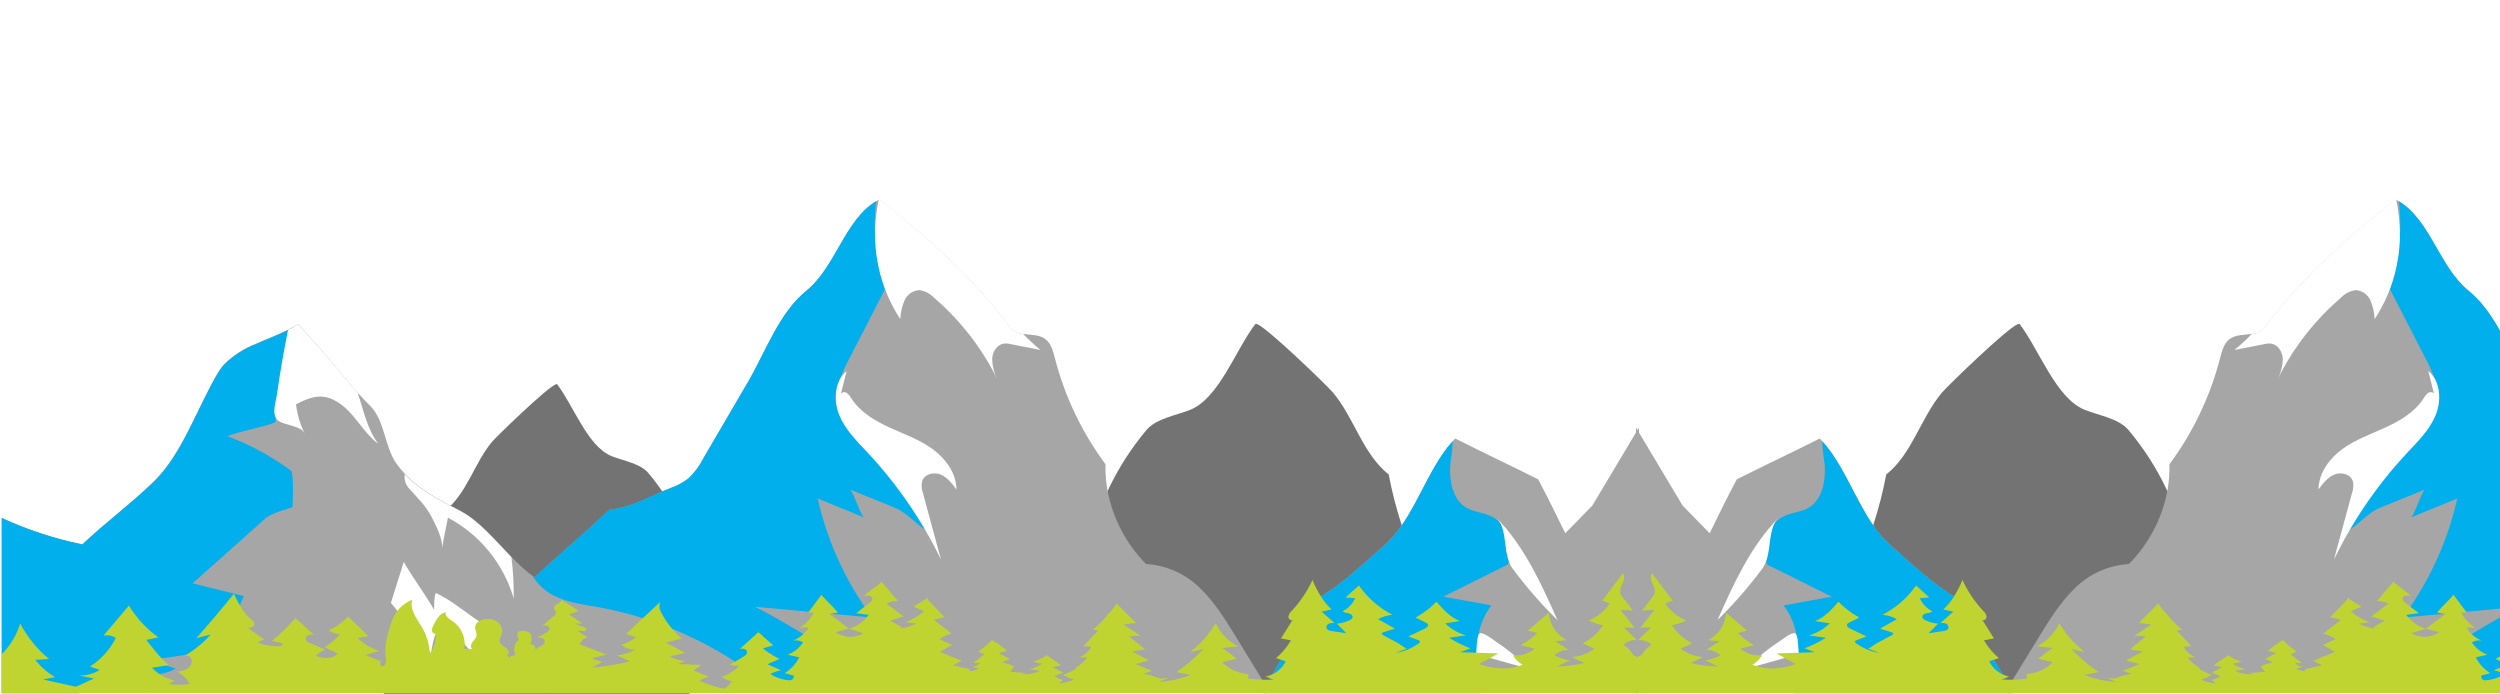 <svg xmlns="http://www.w3.org/2000/svg" xmlns:xlink="http://www.w3.org/1999/xlink" width="6912" zoomAndPan="magnify" viewBox="0 0 5184 1440" height="1920" preserveAspectRatio="xMidYMid meet" version="1.0"><defs><clipPath id="2227775f76"><path d="M 769 796 L 1443 796 L 1443 1439.898 L 769 1439.898 Z M 769 796 " clip-rule="nonzero"/></clipPath><clipPath id="d3bbefecc0"><path d="M 3 413.148 L 3399 413.148 L 3399 1438 L 3 1438 Z M 3 413.148 " clip-rule="nonzero"/></clipPath><clipPath id="18d6bdec61"><path d="M 1814 413.148 L 2158 413.148 L 2158 786 L 1814 786 Z M 1814 413.148 " clip-rule="nonzero"/></clipPath><clipPath id="681f46e0b0"><path d="M 3392 413.148 L 5184 413.148 L 5184 1438 L 3392 1438 Z M 3392 413.148 " clip-rule="nonzero"/></clipPath><clipPath id="f379cdb7cb"><path d="M 4633 413.148 L 4977 413.148 L 4977 786 L 4633 786 Z M 4633 413.148 " clip-rule="nonzero"/></clipPath></defs><rect x="-518.4" width="6220.8" fill="#ffffff" y="-144" height="1728" fill-opacity="1"/><rect x="-518.4" width="6220.8" fill="#ffffff" y="-144" height="1728" fill-opacity="1"/><path fill="#737373" d="M 3063.035 1347.816 L 3061.672 1344.93 C 3044.527 1307.164 3023.668 1271.57 2999.102 1238.152 C 2998.297 1236.949 2997.414 1235.828 2996.531 1234.625 C 2995.648 1233.422 2994.609 1232.059 2993.645 1230.773 C 2972.465 1202.938 2948.883 1176.785 2931.473 1146.301 C 2921.453 1128.078 2913.188 1109.094 2906.684 1089.34 C 2895.43 1054.781 2886.418 1019.645 2879.648 983.93 C 2826.141 941.574 2808.09 866.645 2764.289 814.262 C 2753.141 800.941 2627.512 679.086 2606.09 671.785 C 2604.648 671.305 2603.684 671.383 2603.203 671.785 C 2563.094 723.527 2528.117 825.41 2468.27 849.719 C 2439.711 861.27 2397.594 867.609 2377.457 891.516 C 2361.27 910.734 2346.418 930.941 2332.906 952.133 C 2319.398 973.324 2307.348 995.312 2296.754 1018.105 C 2294.188 1023.559 2291.781 1029.016 2289.375 1034.148 C 2253.918 1116.859 2258.168 1210.637 2266.031 1303.535 C 2266.07 1303.855 2266.07 1304.176 2266.031 1304.496 L 2266.992 1316.531 C 2270.523 1356.641 2274.371 1397.234 2275.656 1436.863 L 2622.137 1436.863 L 2623.18 1438.309 L 2623.18 1436.863 L 3031.188 1436.863 L 3037.605 1419.137 L 3052.367 1377.98 L 3061.031 1353.914 L 3061.672 1352.07 L 3062.875 1348.781 L 3062.875 1348.219 Z M 3063.035 1347.816 " fill-opacity="1" fill-rule="nonzero"/><g clip-path="url(#2227775f76)"><path fill="#737373" d="M 1412.066 1087.016 C 1403.184 1067.914 1393.082 1049.477 1381.762 1031.711 C 1370.441 1013.945 1358 997 1344.438 980.883 C 1327.512 960.824 1292.293 955.531 1268.309 945.906 C 1218.168 925.527 1188.809 840.09 1155.195 796.77 C 1155.195 796.289 1154.07 796.211 1152.867 796.77 C 1134.898 802.949 1029.566 905.07 1020.262 916.141 C 983.52 960.105 968.355 1022.918 923.512 1058.375 C 917.855 1088.273 910.316 1117.688 900.891 1146.621 C 895.484 1163.32 888.559 1179.367 880.113 1194.754 C 865.512 1220.266 845.695 1242.164 827.969 1265.508 L 825.562 1268.797 L 823.395 1271.688 C 802.832 1299.715 785.371 1329.559 771.008 1361.215 C 771.008 1362.016 770.207 1362.82 769.887 1363.621 L 769.887 1364.664 L 770.93 1367.391 L 771.41 1368.914 L 778.711 1389.371 L 791.145 1423.867 L 796.441 1438.789 L 1138.508 1438.789 L 1138.508 1439.992 L 1139.309 1438.789 L 1429.715 1438.789 C 1430.758 1405.898 1433.965 1372.125 1436.934 1338.27 C 1436.934 1334.902 1437.496 1331.453 1437.816 1328.082 C 1437.859 1327.816 1437.859 1327.547 1437.816 1327.281 C 1444.395 1249.223 1447.926 1170.848 1418.242 1101.535 C 1416.316 1095.758 1414.23 1091.188 1412.066 1087.016 Z M 1412.066 1087.016 " fill-opacity="1" fill-rule="nonzero"/></g><g clip-path="url(#d3bbefecc0)"><path fill="#a6a6a6" d="M 3398.605 886.461 L 3398.605 1437.105 L 3.605 1437.105 L 3.605 1074.02 C 29.793 1086.117 56.582 1096.691 83.973 1105.746 C 111.363 1114.801 139.18 1122.273 167.418 1128.168 L 170.789 1128.812 C 219.402 1082.926 275.078 1041.93 320.883 996.363 C 378.965 938.844 410.172 842.66 452.527 771.742 C 454.371 768.773 456.297 765.887 458.383 763.16 C 460.469 760.43 462.637 757.785 464.961 755.137 C 474.508 745.812 484.898 737.555 496.141 730.367 C 507.383 723.18 519.238 717.207 531.707 712.457 L 541.816 708.047 L 547.031 705.801 L 561.469 699.781 L 563.395 698.98 L 582.086 690.957 L 583.371 690.398 C 588.023 688.23 592.676 686.066 597.25 683.738 C 601.527 681.547 605.699 679.301 609.762 677 C 612.332 675.477 614.977 673.953 617.785 672.266 C 659.82 715.023 700.332 767.891 741.648 814.262 C 750.312 823.805 758.977 833.031 767.801 841.855 C 797.805 871.617 797.242 925.848 821.871 961.066 C 827.426 968.992 833.551 976.453 840.242 983.449 C 871.289 1016.02 912.922 1037.758 953.195 1058.375 C 993.465 1078.992 1026.918 1119.824 1061.414 1155.445 C 1072.34 1166.996 1083.922 1177.852 1096.148 1188.016 C 1098.719 1190.102 1101.285 1192.105 1104.172 1193.953 C 1105.215 1194.832 1106.258 1195.555 1107.301 1196.277 L 1108.426 1197.16 C 1157.52 1151.352 1215.441 1102.5 1264.457 1056.77 C 1306.973 1053.723 1351.816 1027.328 1391.609 1011.766 C 1404.812 1007.207 1416.898 1000.602 1427.867 991.953 C 1434.02 986.074 1439.633 979.719 1444.707 972.895 C 1449.785 966.066 1454.254 958.863 1458.113 951.281 C 1489.398 897.797 1520.633 844.316 1551.812 790.836 C 1588.555 727.941 1615.988 648.359 1672.145 603.035 C 1732.391 554.422 1751.566 456.949 1816.547 417.562 L 1821.68 414.594 L 1822.32 414.594 L 1823.605 413.871 L 1826.012 415.797 C 1923.562 492.25 2021.512 579.371 2095.156 680.129 C 2096.809 682.004 2098.633 683.688 2100.637 685.184 C 2102.637 686.68 2104.766 687.957 2107.031 689.016 C 2109.293 690.07 2111.645 690.883 2114.074 691.453 C 2116.508 692.023 2118.973 692.34 2121.469 692.402 C 2137.516 694.809 2156.605 693.527 2169.043 704.195 C 2180.031 713.582 2183.801 728.902 2187.492 743.102 C 2192.609 762.867 2198.664 782.344 2205.652 801.527 C 2212.645 820.711 2220.539 839.516 2229.336 857.938 C 2238.137 876.363 2247.797 894.324 2258.324 911.82 C 2268.848 929.316 2280.188 946.266 2292.344 962.672 C 2291.867 981.355 2293.336 999.887 2296.754 1018.266 C 2298.121 1025.367 2299.75 1032.406 2301.637 1039.387 C 2303.523 1046.371 2305.664 1053.273 2308.059 1060.098 C 2310.453 1066.918 2313.094 1073.645 2315.984 1080.277 C 2318.875 1086.906 2322.004 1093.418 2325.371 1099.816 C 2328.742 1106.219 2332.34 1112.484 2336.172 1118.617 C 2340 1124.75 2344.051 1130.734 2348.324 1136.57 C 2352.594 1142.406 2357.074 1148.078 2361.762 1153.586 C 2366.449 1159.09 2371.336 1164.418 2376.414 1169.562 C 2381.711 1169.879 2386.984 1170.434 2392.23 1171.23 C 2397.477 1172.027 2402.676 1173.062 2407.828 1174.336 C 2412.977 1175.609 2418.059 1177.113 2423.074 1178.852 C 2428.086 1180.59 2433.012 1182.555 2437.844 1184.746 C 2442.676 1186.934 2447.402 1189.34 2452.016 1191.961 C 2456.629 1194.582 2461.109 1197.41 2465.465 1200.441 C 2469.82 1203.477 2474.027 1206.699 2478.086 1210.117 C 2482.145 1213.535 2486.039 1217.133 2489.77 1220.906 C 2519.773 1250.43 2542.316 1287.008 2564.457 1323.188 L 2616.922 1408.867 L 2621.977 1416.891 C 2622.242 1417.387 2622.535 1417.871 2622.859 1418.332 L 2625.105 1422.023 L 2632.242 1409.188 L 2633.848 1406.461 C 2635.371 1403.73 2636.898 1401.004 2638.5 1398.438 C 2644.277 1388.488 2650.215 1378.355 2656.309 1368.035 C 2681.742 1325.355 2709.418 1280.43 2731.078 1241.121 C 2733.727 1239.758 2736.371 1238.234 2739.102 1236.711 C 2783.383 1210.957 2833.281 1163.469 2870.504 1130.816 C 2884.301 1118.43 2896.387 1104.551 2906.766 1089.18 C 2944.871 1034.309 2968.293 963.473 3012.258 914.859 C 3013.941 913.012 3015.707 911.09 3017.469 909.324 C 3071.699 936.598 3135.398 966.684 3189.629 994.039 C 3208.16 1029.254 3227.012 1067.121 3245.781 1105.789 L 3301.938 1048.27 Z M 3398.605 886.461 " fill-opacity="1" fill-rule="nonzero"/></g><path fill="#00afec" d="M 3111.012 1084.609 C 3107.762 1081.121 3104.176 1078.023 3100.25 1075.32 C 3096.328 1072.613 3092.16 1070.363 3087.746 1068.562 C 3072.184 1062.066 3054.613 1061.344 3040.094 1052.52 C 3013.059 1036.477 3005.68 999.895 3006.961 967.887 C 3007.363 957.859 3012.336 934.594 3012.176 915.02 C 2968.215 963.715 2944.789 1034.469 2906.684 1089.422 C 2896.285 1104.746 2884.199 1118.598 2870.422 1130.977 C 2833.121 1163.629 2783.223 1211.199 2739.02 1236.871 C 2736.293 1238.395 2733.727 1239.918 2730.996 1241.281 C 2709.336 1280.59 2681.66 1325.516 2656.23 1368.195 C 2650.133 1378.516 2644.195 1388.652 2638.422 1398.598 C 2636.816 1401.324 2635.293 1404.133 2633.77 1406.621 L 2632.164 1409.43 L 2625.023 1422.184 C 2624.223 1420.98 2623.5 1419.695 2622.777 1418.492 C 2622.453 1418.031 2622.16 1417.547 2621.895 1417.051 C 2621.855 1417.262 2621.855 1417.477 2621.895 1417.691 C 2621.141 1423.441 2620.711 1429.219 2620.613 1435.02 L 2620.613 1437.344 L 3069.855 1437.344 L 3037.766 1419.617 L 2992.359 1394.906 C 3001.824 1390.445 3011.609 1386.863 3021.719 1384.168 C 3031.828 1381.473 3042.098 1379.703 3052.527 1378.863 C 3057.582 1378.383 3062.637 1378.223 3067.77 1378.223 C 3067.77 1377.742 3067.77 1377.34 3067.77 1376.938 C 3067.801 1376.672 3067.801 1376.402 3067.77 1376.137 C 3066.152 1369.988 3064.977 1363.758 3064.242 1357.445 C 3064.242 1355.84 3064.242 1354.316 3063.84 1352.711 C 3063.438 1351.105 3063.84 1350.465 3063.84 1349.34 L 3063.84 1348.137 C 3063.383 1339.031 3063.809 1329.965 3065.121 1320.941 C 3065.938 1315.004 3067.137 1309.141 3068.715 1303.355 C 3070.293 1297.57 3072.242 1291.91 3074.559 1286.379 C 3076.871 1280.848 3079.535 1275.488 3082.551 1270.305 C 3085.562 1265.121 3088.898 1260.152 3092.559 1255.402 L 2999.82 1238.555 L 2992.844 1237.27 L 2997.254 1235.023 L 3126.254 1170.848 C 3127.367 1168.527 3128.328 1166.148 3129.141 1163.707 C 3130.207 1160.32 3131.043 1156.879 3131.652 1153.383 C 3132.262 1149.883 3132.637 1146.359 3132.777 1142.812 C 3132.922 1139.266 3132.828 1135.727 3132.496 1132.191 C 3132.168 1128.656 3131.609 1125.156 3130.812 1121.695 C 3130.02 1118.234 3129.004 1114.844 3127.758 1111.52 C 3126.516 1108.191 3125.059 1104.965 3123.383 1101.832 C 3121.711 1098.699 3119.84 1095.691 3117.77 1092.809 C 3115.699 1089.926 3113.445 1087.191 3111.012 1084.609 Z M 3111.012 1084.609 " fill-opacity="1" fill-rule="nonzero"/><path fill="#00afec" d="M 571.898 866.402 C 574.797 834.305 579.43 802.457 585.797 770.863 C 592.168 739.27 600.238 708.113 610.004 677.402 C 605.887 679.754 601.715 682 597.488 684.141 C 592.918 686.465 588.262 688.633 583.609 690.797 L 582.328 691.359 L 563.637 699.383 L 561.711 700.184 L 547.27 706.199 L 542.055 708.445 L 531.949 712.859 C 519.477 717.609 507.625 723.578 496.383 730.766 C 485.141 737.957 474.746 746.211 465.203 755.539 C 462.875 758.023 460.711 760.672 458.625 763.559 C 456.539 766.449 454.613 769.176 452.77 772.145 C 410.41 842.738 379.203 938.926 321.125 996.766 C 274.836 1041.93 219.402 1082.926 170.789 1128.812 L 167.418 1128.168 C 139.18 1122.273 111.363 1114.801 83.973 1105.746 C 56.582 1096.691 29.793 1086.117 3.605 1074.02 L 3.605 1437.426 L 163.168 1437.426 C 183.863 1418.812 214.27 1409.266 242.586 1406.141 C 270.906 1403.012 301.789 1403.57 330.109 1398.117 C 341.953 1395.871 353.293 1392.098 364.121 1386.805 L 346.875 1380.309 L 314.785 1367.953 C 321.285 1367.152 327.863 1366.348 334.52 1365.387 C 352.812 1362.898 371.422 1359.93 390.035 1356.883 L 409.609 1353.672 C 436.164 1349.34 462.637 1345.09 488.469 1342.043 C 487.402 1334.785 486.785 1327.488 486.625 1320.156 C 486.461 1312.824 486.754 1305.508 487.496 1298.211 C 488.242 1290.918 489.434 1283.691 491.07 1276.543 C 492.711 1269.395 494.781 1262.375 497.293 1255.48 C 499.703 1248.863 502.512 1242.422 505.715 1236.148 L 399.422 1209.594 L 550.32 1075.062 C 564.195 1062.707 606.473 1051.957 606.473 1051.957 C 606.473 1051.957 609.684 995.082 604.629 976.949 C 584.238 961.758 562.875 948.078 540.539 935.918 C 518.207 923.758 495.125 913.234 471.301 904.348 C 502.426 892.879 539.891 887.262 571.098 875.789 C 571.336 872.66 571.578 869.531 571.898 866.402 Z M 571.898 866.402 " fill-opacity="1" fill-rule="nonzero"/><path fill="#00afec" d="M 1789.75 926.008 C 1767.367 906.758 1732.07 853.809 1733.594 824.129 C 1734.59 810.684 1737.48 797.664 1742.258 785.059 C 1748.168 769.641 1755.043 754.668 1762.875 740.133 L 1835.078 599.906 C 1834.516 598.301 1834.035 596.699 1833.551 595.094 C 1823.34 563.145 1817.082 530.441 1814.781 496.98 C 1812.93 470.316 1813.543 443.711 1816.625 417.16 C 1751.484 456.551 1732.312 554.02 1672.227 602.633 C 1616.07 647.961 1588.312 727.539 1551.891 790.434 C 1520.711 843.914 1489.48 897.398 1458.191 950.879 C 1454.324 958.477 1449.844 965.695 1444.754 972.535 C 1439.664 979.379 1434.035 985.742 1427.867 991.633 C 1416.918 1000.242 1404.855 1006.82 1391.688 1011.367 C 1351.578 1026.93 1307.055 1053.32 1264.535 1056.371 C 1215.441 1102.098 1157.602 1151.031 1108.504 1196.758 L 1107.383 1195.957 L 1104.254 1193.629 C 1107.242 1198.727 1110.629 1203.539 1114.41 1208.078 C 1118.195 1212.613 1122.324 1216.809 1126.801 1220.664 C 1131.277 1224.52 1136.039 1227.98 1141.086 1231.051 C 1146.133 1234.121 1151.398 1236.754 1156.879 1238.957 C 1183.434 1250.43 1212.473 1254.039 1240.871 1259.09 C 1272.203 1264.793 1303.062 1272.414 1333.445 1281.953 C 1354.547 1288.613 1375.402 1296.156 1395.859 1304.656 C 1440.727 1323.125 1483.512 1345.562 1524.215 1371.965 C 1554.605 1391.672 1583.512 1413.359 1610.938 1437.023 L 1726.457 1437.023 C 1735.02 1412.605 1746.195 1389.449 1759.988 1367.551 C 1728.379 1351.508 1697.336 1333.457 1666.129 1314.926 C 1632.676 1295.113 1599.145 1274.816 1565.207 1258.129 L 1677.117 1268.477 L 1720.598 1272.488 L 1798.012 1279.629 L 1809.324 1280.672 C 1803.711 1273.613 1798.254 1266.07 1792.801 1258.211 C 1781.277 1241.211 1770.574 1223.715 1760.691 1205.719 C 1750.805 1187.719 1741.781 1169.301 1733.617 1150.457 C 1725.457 1131.617 1718.191 1112.434 1711.82 1092.914 C 1705.453 1073.395 1700.008 1053.617 1695.488 1033.586 C 1733.516 1049.633 1752.527 1056.449 1790.555 1072.734 C 1780.766 1057.492 1773.305 1030.781 1763.52 1015.539 L 1856.738 1053.242 C 1878.719 1062.066 1898.051 1085.332 1918.508 1098.406 L 1922.598 1100.895 C 1914.777 1084.176 1906.09 1067.922 1896.543 1052.125 C 1886.996 1036.328 1876.641 1021.082 1865.477 1006.387 C 1854.312 991.688 1842.402 977.621 1829.746 964.188 C 1817.09 950.754 1803.758 938.027 1789.75 926.008 Z M 1789.75 926.008 " fill-opacity="1" fill-rule="nonzero"/><g clip-path="url(#18d6bdec61)"><path fill="#ffffff" d="M 2094.996 679.406 C 2021.352 578.727 1923.402 491.527 1825.852 415.074 L 1823.445 413.148 L 1822.16 413.871 C 1819.898 423.879 1818.238 433.988 1817.188 444.195 C 1815.961 453.621 1815.152 463.082 1814.762 472.578 C 1814.371 482.074 1814.402 491.57 1814.852 501.062 C 1815.305 510.559 1816.172 520.012 1817.461 529.43 C 1818.746 538.848 1820.449 548.188 1822.562 557.453 C 1824.676 566.723 1827.195 575.875 1830.121 584.918 C 1833.047 593.965 1836.363 602.859 1840.074 611.609 C 1843.785 620.359 1847.879 628.93 1852.348 637.316 C 1856.82 645.703 1861.652 653.879 1866.844 661.836 C 1867.422 648.457 1870.309 635.594 1875.508 623.25 C 1876.152 621.758 1876.898 620.312 1877.738 618.918 C 1878.578 617.527 1879.508 616.195 1880.531 614.926 C 1881.551 613.66 1882.652 612.465 1883.836 611.348 C 1885.016 610.227 1886.27 609.195 1887.59 608.246 C 1888.914 607.297 1890.293 606.441 1891.73 605.676 C 1893.168 604.914 1894.652 604.25 1896.18 603.691 C 1897.707 603.129 1899.266 602.672 1900.855 602.32 C 1902.445 601.969 1904.051 601.727 1905.672 601.59 C 1908.547 601.93 1911.371 602.516 1914.145 603.344 C 1916.922 604.172 1919.605 605.23 1922.195 606.523 C 1924.785 607.816 1927.246 609.32 1929.578 611.039 C 1931.91 612.754 1934.074 614.66 1936.074 616.754 C 1949.754 628.449 1962.805 640.805 1975.234 653.82 C 1987.664 666.836 1999.406 680.441 2010.461 694.645 C 2021.516 708.844 2031.824 723.566 2041.395 738.805 C 2050.961 754.047 2059.738 769.734 2067.719 785.859 C 2064.441 779.371 2061.922 772.602 2060.164 765.547 C 2058.402 758.496 2057.445 751.332 2057.293 744.066 C 2058.094 729.625 2067.398 714.465 2081.359 712.457 C 2086.32 712.012 2091.215 712.414 2096.039 713.66 L 2157.488 725.695 C 2144.891 715.238 2132.883 704.141 2121.469 692.402 C 2118.93 692.309 2116.43 691.949 2113.969 691.328 C 2111.504 690.707 2109.133 689.836 2106.852 688.719 C 2104.57 687.598 2102.434 686.254 2100.434 684.684 C 2098.438 683.117 2096.625 681.355 2094.996 679.406 Z M 2094.996 679.406 " fill-opacity="1" fill-rule="nonzero"/></g><path fill="#ffffff" d="M 1933.43 930.824 C 1906.395 911.328 1874.625 900.258 1844.383 886.379 C 1814.137 872.5 1784.137 854.852 1765.684 826.613 C 1762.316 821.32 1758.867 815.383 1753.008 813.457 C 1752.207 813.242 1751.395 813.137 1750.562 813.133 C 1749.734 813.133 1748.918 813.238 1748.117 813.449 C 1747.316 813.66 1746.555 813.969 1745.832 814.379 C 1745.113 814.789 1744.457 815.285 1743.863 815.863 L 1755.656 769.336 C 1730.145 790.031 1727.738 830.547 1740.496 861.27 C 1753.25 891.996 1777.719 915.66 1800.18 939.727 C 1830.734 972.523 1858.672 1007.418 1883.988 1044.406 C 1909.309 1081.395 1931.723 1120.066 1951.238 1160.418 C 1938.723 1114.371 1926.234 1068.324 1913.773 1022.277 C 1912.348 1018.43 1911.477 1014.461 1911.164 1010.371 C 1910.852 1006.281 1911.105 1002.227 1911.93 998.211 C 1916.504 983.289 1935.996 978.152 1950.035 983.848 C 1964.074 989.547 1974.102 1002.543 1983.328 1014.977 C 1982.926 980.641 1960.543 950.637 1933.43 930.824 Z M 1933.43 930.824 " fill-opacity="1" fill-rule="nonzero"/><path fill="#ffffff" d="M 1045.449 1375.816 C 1040.574 1371.824 1036.113 1367.414 1032.066 1362.586 C 1028.02 1357.758 1024.461 1352.594 1021.383 1347.094 C 1019.699 1343.645 1015.367 1336.508 1016.891 1332.414 C 1020.824 1329.188 1025.102 1326.512 1029.727 1324.391 C 1026.301 1318.914 1022.395 1313.801 1018.012 1309.051 C 1013.629 1304.305 1008.844 1300.004 1003.652 1296.156 C 994.91 1289.336 985.445 1283.238 975.898 1276.418 C 952.711 1259.734 930.012 1241.602 903.695 1229.73 C 899.527 1239.598 900.73 1253.797 900.008 1264.387 C 880.512 1229.73 856.688 1199.809 837.273 1165.152 L 810.559 1250.188 C 838.477 1283.238 866.074 1322.387 893.988 1355.199 C 894.793 1346.293 901.449 1302.41 914.848 1302.172 C 922.871 1302.172 941.965 1346.375 945.973 1353.434 L 955.359 1325.996 C 959.398 1331.363 963.645 1336.551 968.109 1341.57 C 972.57 1346.586 977.227 1351.41 982.086 1356.047 C 986.941 1360.684 991.98 1365.113 997.199 1369.336 C 1002.418 1373.559 1007.801 1377.562 1013.348 1381.344 C 1018.891 1385.129 1024.586 1388.676 1030.422 1391.996 C 1036.258 1395.312 1042.223 1398.387 1048.309 1401.215 C 1054.398 1404.043 1060.59 1406.617 1066.891 1408.941 C 1073.191 1411.262 1079.574 1413.324 1086.043 1415.125 C 1075.531 1399.883 1059.57 1388.57 1045.449 1375.816 Z M 1045.449 1375.816 " fill-opacity="1" fill-rule="nonzero"/><path fill="#ffffff" d="M 617.707 672.746 C 615.137 674.352 612.57 675.957 609.684 677.402 C 605.672 679.727 601.66 681.973 597.25 684.141 C 588.371 728.102 580.723 772.57 574.305 817.551 C 571.977 834.156 561.629 861.352 577.434 872.66 C 590.832 882.289 623.562 882.289 631.824 898.734 C 627.078 889.273 623.195 879.469 620.176 869.324 C 617.156 859.176 615.051 848.844 613.855 838.328 C 629.898 830.305 646.664 822.281 664.395 822.281 C 690.707 822.684 713.57 841.055 731.059 861.27 C 748.547 881.484 763.148 904.832 784.809 920.633 C 761.305 890.473 754.082 850.922 741.648 814.262 C 700.332 767.891 659.82 715.023 617.707 672.746 Z M 617.707 672.746 " fill-opacity="1" fill-rule="nonzero"/><path fill="#ffffff" d="M 894.07 1070.488 C 902.734 1086.535 919.82 1119.504 916.133 1138.598 C 920.383 1116.859 924.152 1095.117 928.809 1073.379 C 936.973 1077.719 944.902 1082.453 952.598 1087.586 C 960.289 1092.719 967.707 1098.219 974.855 1104.09 C 982 1109.961 988.832 1116.176 995.359 1122.727 C 1001.883 1129.281 1008.066 1136.145 1013.906 1143.312 C 1019.746 1150.484 1025.219 1157.926 1030.316 1165.645 C 1035.414 1173.359 1040.113 1181.309 1044.422 1189.492 C 1048.727 1197.68 1052.613 1206.059 1056.082 1214.629 C 1059.551 1223.203 1062.586 1231.926 1065.184 1240.801 C 1065.574 1212.238 1063.996 1183.789 1060.453 1155.445 C 1025.957 1119.906 992.902 1079.234 952.152 1058.375 C 911.398 1037.52 870.324 1016.098 839.199 983.449 C 838.809 986.148 838.727 988.855 838.953 991.574 C 839.176 994.289 839.703 996.949 840.527 999.547 C 841.355 1002.145 842.461 1004.617 843.848 1006.965 C 845.234 1009.312 846.867 1011.473 848.746 1013.453 C 865.59 1032.383 882.359 1047.945 894.07 1070.488 Z M 894.07 1070.488 " fill-opacity="1" fill-rule="nonzero"/><path fill="#ffffff" d="M 3229.418 1285.645 C 3195.887 1210.156 3161.148 1133.223 3103.711 1074.582 C 3127.777 1099.129 3114.941 1149.668 3136.441 1178.871 C 3164.633 1216.898 3195.625 1252.492 3229.418 1285.645 Z M 3229.418 1285.645 " fill-opacity="1" fill-rule="nonzero"/><path fill="#ffffff" d="M 3138.766 1357.926 C 3127.688 1348.617 3116.109 1339.98 3104.031 1332.012 C 3098.176 1328.164 3075.391 1309.711 3068.492 1313.32 C 3061.594 1316.934 3061.996 1348.461 3061.031 1356.32 L 3169.09 1386.566 C 3160.668 1384.398 3145.988 1364.023 3138.766 1357.926 Z M 3138.766 1357.926 " fill-opacity="1" fill-rule="nonzero"/><path fill="#ffffff" d="M 1572.508 1310.676 L 1573.23 1310.031 C 1573.129 1310.402 1572.891 1310.617 1572.508 1310.676 Z M 1572.508 1310.676 " fill-opacity="1" fill-rule="nonzero"/><path fill="#ffffff" d="M 1574.516 1308.828 L 1573.23 1310.031 C 1573.312 1309.473 1573.312 1308.75 1574.516 1308.828 Z M 1574.516 1308.828 " fill-opacity="1" fill-rule="nonzero"/><path fill="#ffffff" d="M 2057.934 1324.793 C 2057.688 1325.18 2057.395 1325.527 2057.051 1325.836 Z M 2057.934 1324.793 " fill-opacity="1" fill-rule="nonzero"/><path fill="#c0d431" d="M 3384.809 1358.406 L 3387.297 1358.969 C 3384.734 1354.512 3381.691 1350.414 3378.168 1346.672 C 3374.641 1342.93 3370.734 1339.648 3366.438 1336.828 C 3368.281 1335.102 3370.289 1333.594 3372.457 1332.297 C 3374.625 1331.004 3376.91 1329.957 3379.305 1329.152 C 3381.699 1328.352 3384.148 1327.812 3386.66 1327.535 C 3389.172 1327.262 3391.684 1327.258 3394.195 1327.52 L 3366.918 1301.047 L 3389.461 1301.691 C 3379.781 1289.227 3370.02 1276.848 3360.18 1264.547 L 3386.09 1265.992 L 3364.27 1237.992 C 3362.531 1235.949 3361.113 1233.703 3360.02 1231.254 C 3359.703 1229.418 3359.562 1227.566 3359.594 1225.703 C 3359.625 1223.84 3359.832 1221.992 3360.207 1220.168 C 3360.586 1218.344 3361.129 1216.566 3361.84 1214.844 C 3362.551 1213.121 3363.414 1211.477 3364.434 1209.914 C 3367.559 1203.176 3369.809 1194.434 3365.074 1188.898 C 3350.715 1207.828 3336.434 1226.922 3322.156 1245.855 C 3324.973 1246.238 3327.688 1246.984 3330.301 1248.102 C 3332.914 1249.219 3335.332 1250.664 3337.559 1252.434 C 3334.836 1256.164 3331.879 1259.695 3328.688 1263.031 C 3325.5 1266.371 3322.102 1269.48 3318.496 1272.367 C 3314.895 1275.254 3311.113 1277.887 3307.16 1280.273 C 3303.207 1282.656 3299.113 1284.77 3294.879 1286.609 C 3304.047 1291.617 3313.809 1294.824 3324.16 1296.234 C 3321.57 1300.266 3318.723 1304.105 3315.617 1307.75 C 3312.508 1311.395 3309.168 1314.812 3305.594 1318.008 C 3302.023 1321.199 3298.254 1324.137 3294.281 1326.816 C 3290.312 1329.496 3286.18 1331.898 3281.883 1334.02 L 3305.949 1345.172 C 3302.598 1347.754 3299.07 1350.066 3295.363 1352.109 C 3291.66 1354.152 3287.82 1355.902 3283.848 1357.359 C 3279.871 1358.816 3275.812 1359.961 3271.664 1360.797 C 3267.516 1361.629 3263.328 1362.145 3259.102 1362.336 L 3285.332 1374.691 C 3266.621 1379.473 3247.609 1381.879 3228.293 1381.91 L 3255.41 1369.078 C 3244.062 1367.688 3233.367 1364.262 3223.32 1358.809 C 3225.312 1356.949 3227.469 1355.301 3229.785 1353.867 C 3232.102 1352.434 3234.539 1351.242 3237.094 1350.293 C 3239.648 1349.344 3242.27 1348.652 3244.961 1348.223 C 3247.652 1347.793 3250.359 1347.629 3253.082 1347.738 L 3224.766 1329.527 L 3248.832 1327.441 C 3246.18 1326.102 3243.625 1324.598 3241.172 1322.922 C 3238.715 1321.242 3236.383 1319.414 3234.172 1317.43 C 3231.961 1315.441 3229.891 1313.32 3227.961 1311.059 C 3226.031 1308.801 3224.258 1306.422 3222.645 1303.926 C 3221.031 1301.43 3219.59 1298.84 3218.316 1296.152 C 3217.047 1293.469 3215.961 1290.711 3215.055 1287.879 C 3214.148 1285.047 3213.438 1282.168 3212.914 1279.246 C 3212.391 1276.32 3212.062 1273.371 3211.93 1270.402 L 3168.207 1307.707 L 3187.621 1312.438 C 3177.438 1322.641 3165.992 1331.145 3153.285 1337.949 L 3182.168 1344.77 C 3179.289 1347.371 3176.168 1349.641 3172.809 1351.582 C 3169.449 1353.527 3165.922 1355.094 3162.23 1356.289 C 3158.539 1357.484 3154.766 1358.281 3150.906 1358.68 C 3147.043 1359.078 3143.188 1359.066 3139.328 1358.648 L 3137.082 1358.648 C 3139.543 1362.773 3142.488 1366.523 3145.914 1369.891 C 3149.34 1373.262 3153.133 1376.145 3157.297 1378.543 L 3148.473 1381.191 C 3142.094 1383.293 3135.57 1384.738 3128.898 1385.523 C 3118.426 1386.395 3107.984 1386.105 3097.578 1384.656 C 3087.168 1383.207 3077.047 1380.637 3067.207 1376.938 L 3066.324 1376.938 L 3067.047 1376.938 C 3074.27 1373.086 3081.406 1368.914 3088.547 1365.227 L 3107.32 1354.957 L 3063.117 1353.512 L 3061.191 1353.512 L 3027.578 1352.391 C 3034.398 1350.223 3042.18 1346.695 3049 1344.367 C 3033.535 1338.484 3018.773 1331.188 3004.715 1322.469 L 3039.934 1317.492 C 3031.797 1315.234 3024.074 1311.996 3016.766 1307.77 C 3009.453 1303.543 3002.789 1298.469 2996.773 1292.543 L 3027.34 1287.812 C 3007.523 1280.43 2992.523 1263.746 2978.645 1247.699 C 2965.883 1260.855 2951.445 1271.793 2935.324 1280.512 L 2957.062 1291.262 C 2958.559 1291.863 2959.762 1292.824 2960.672 1294.148 C 2962.68 1297.84 2958.266 1301.691 2954.578 1303.453 L 2920.48 1319.66 L 2941.582 1327.684 C 2942.785 1328.164 2944.227 1328.887 2944.469 1330.25 C 2944.711 1331.613 2943.426 1332.895 2942.301 1333.777 C 2935.188 1338.98 2927.562 1343.277 2919.426 1346.664 C 2911.293 1350.055 2902.871 1352.445 2894.168 1353.836 L 2916.871 1345.09 C 2910.133 1341.961 2904.52 1336.508 2898.02 1333.055 L 2867.855 1317.012 C 2866.574 1316.289 2865.047 1315.246 2865.129 1313.805 C 2865.211 1312.359 2866.973 1311.559 2868.418 1311.074 L 2892.484 1303.535 L 2857.668 1283.961 C 2862.215 1281.328 2867 1279.246 2872.027 1277.715 C 2877.055 1276.184 2882.188 1275.246 2887.43 1274.895 C 2880.516 1271.324 2873.84 1267.348 2867.402 1262.973 C 2860.965 1258.598 2854.812 1253.852 2848.949 1248.734 C 2843.082 1243.621 2837.543 1238.172 2832.332 1232.391 C 2827.121 1226.605 2822.277 1220.531 2817.797 1214.168 L 2790.203 1238.797 L 2810.016 1240.48 C 2808.703 1243.363 2807.156 1246.113 2805.383 1248.738 C 2803.609 1251.363 2801.629 1253.82 2799.445 1256.113 C 2797.262 1258.406 2794.902 1260.504 2792.367 1262.402 C 2789.832 1264.305 2787.16 1265.98 2784.344 1267.434 C 2787.152 1270.883 2792.367 1270.883 2796.539 1271.766 C 2800.711 1272.648 2805.844 1275.938 2804.562 1280.352 C 2804.094 1281.605 2803.383 1282.703 2802.43 1283.641 C 2801.477 1284.582 2800.367 1285.277 2799.105 1285.727 C 2790.629 1289.945 2781.672 1292.43 2772.23 1293.188 L 2791.727 1313.082 L 2761 1308.508 C 2757.07 1307.867 2752.496 1306.824 2750.973 1303.055 C 2750.82 1302.566 2750.711 1302.066 2750.652 1301.559 C 2750.594 1301.051 2750.586 1300.543 2750.625 1300.031 C 2750.664 1299.523 2750.75 1299.02 2750.883 1298.527 C 2751.02 1298.035 2751.199 1297.559 2751.426 1297.098 C 2751.648 1296.641 2751.918 1296.207 2752.227 1295.797 C 2752.535 1295.391 2752.879 1295.016 2753.262 1294.672 C 2753.641 1294.332 2754.051 1294.027 2754.488 1293.766 C 2754.926 1293.5 2755.387 1293.281 2755.867 1293.105 C 2759.75 1291.773 2763.711 1291.504 2767.738 1292.305 L 2740.465 1268.238 L 2761.32 1263.824 C 2752.551 1255.711 2745.039 1246.566 2738.777 1236.391 C 2732.094 1225.621 2726.371 1214.363 2721.609 1202.617 C 2716.168 1214.391 2709.824 1225.656 2702.586 1236.422 C 2695.348 1247.188 2687.301 1257.309 2678.453 1266.793 C 2676.664 1268.309 2675.18 1270.078 2673.996 1272.102 C 2672.812 1274.125 2672 1276.285 2671.551 1278.586 C 2671.551 1283.32 2676.688 1288.051 2680.379 1285.246 L 2656.309 1323.75 L 2676.926 1327.844 C 2668.691 1341.844 2658.398 1354.117 2646.043 1364.664 L 2656.148 1367.953 L 2666.18 1371.242 C 2664.699 1374.199 2662.98 1377.012 2661.031 1379.684 C 2659.078 1382.352 2656.918 1384.84 2654.547 1387.148 C 2652.18 1389.457 2649.633 1391.551 2646.914 1393.434 C 2644.195 1395.312 2641.336 1396.957 2638.34 1398.359 C 2633.965 1400.461 2629.395 1401.957 2624.621 1402.852 L 2633.688 1406.539 L 2640.586 1409.43 L 2616.762 1409.43 C 2610.184 1409.43 2603.684 1408.625 2597.105 1408.062 L 2585.637 1406.859 C 2586.652 1406.566 2587.453 1405.98 2588.043 1405.098 C 2588.48 1404.328 2588.746 1403.504 2588.844 1402.629 C 2588.941 1401.75 2588.859 1400.887 2588.602 1400.043 C 2588.301 1398.973 2587.738 1398.062 2586.918 1397.316 L 2585.234 1397.316 C 2580.449 1396.852 2575.738 1395.984 2571.105 1394.711 C 2566.469 1393.434 2561.977 1391.77 2557.629 1389.719 C 2553.281 1387.668 2549.141 1385.262 2545.211 1382.496 C 2541.277 1379.73 2537.613 1376.648 2534.211 1373.246 L 2544.883 1370.68 L 2564.617 1365.789 L 2535.016 1343.727 L 2567.102 1340.195 C 2562.016 1337.652 2557.184 1334.695 2552.602 1331.324 C 2548.02 1327.953 2543.758 1324.215 2539.812 1320.117 C 2535.871 1316.016 2532.305 1311.613 2529.117 1306.902 C 2525.926 1302.191 2523.16 1297.246 2520.816 1292.062 C 2514.488 1302.926 2507.223 1313.125 2499.027 1322.656 C 2490.828 1332.188 2481.832 1340.895 2472.039 1348.781 L 2468.031 1351.91 C 2472.121 1351.348 2476.051 1350.625 2480.145 1349.664 C 2485.582 1348.449 2490.93 1346.926 2496.188 1345.09 C 2494.207 1347.281 2492.203 1349.367 2490.172 1351.348 C 2474.645 1367.25 2457.637 1381.367 2439.148 1393.703 L 2468.59 1399.32 C 2457.918 1403.715 2446.941 1407.137 2435.664 1409.59 C 2424.387 1412.043 2412.98 1413.484 2401.445 1413.922 L 2422.703 1405.898 C 2414.684 1405.898 2408.586 1408.625 2400.805 1405.418 C 2391.082 1401.289 2380.973 1398.613 2370.48 1397.395 L 2388.609 1391.059 L 2354.836 1377.098 L 2382.352 1369.559 L 2347.695 1350.785 L 2366.387 1347.816 L 2374.41 1346.535 L 2341.277 1319.578 L 2364.945 1318.137 L 2329.645 1295.031 L 2355.477 1291.582 L 2315.367 1251.473 C 2311.059 1258.574 2305.953 1265.043 2300.043 1270.883 C 2290.23 1283.648 2279.105 1295.148 2266.672 1305.379 L 2266.109 1305.781 L 2265.547 1306.262 L 2265.871 1306.262 C 2266.242 1306.18 2266.617 1306.18 2266.992 1306.262 C 2268.703 1306.012 2270.406 1306.039 2272.109 1306.34 C 2273.809 1306.645 2275.422 1307.207 2276.941 1308.027 C 2275.738 1309.23 2274.535 1310.434 2273.41 1311.719 L 2266.832 1318.535 L 2246.777 1339.715 L 2262.82 1340.918 C 2261.57 1343.441 2260.082 1345.82 2258.363 1348.055 C 2256.645 1350.289 2254.727 1352.336 2252.609 1354.191 C 2250.488 1356.051 2248.211 1357.684 2245.77 1359.094 C 2243.332 1360.508 2240.777 1361.668 2238.113 1362.578 L 2254.719 1363.621 C 2247.609 1372.445 2239.133 1379.664 2229.289 1385.281 L 2231.695 1386.406 C 2223.047 1391.953 2213.824 1396.258 2204.02 1399.32 C 2211.391 1403.465 2219.117 1406.781 2227.203 1409.27 C 2217.211 1413.543 2206.809 1416.219 2195.996 1417.289 L 2204.578 1409.91 C 2198.164 1408.348 2192.148 1405.836 2186.531 1402.367 L 2204.5 1394.348 L 2182.359 1383.598 L 2200.406 1379.906 C 2191.504 1372.285 2182.359 1367.312 2172.891 1360.414 L 2170.484 1358.648 C 2166.422 1361.812 2162.043 1364.461 2157.352 1366.59 C 2152.66 1368.719 2147.785 1370.27 2142.727 1371.242 C 2148.605 1373.891 2154.758 1375.492 2161.18 1376.055 C 2157.117 1378.945 2152.801 1381.391 2148.234 1383.391 C 2143.668 1385.387 2138.941 1386.902 2134.062 1387.93 L 2157.09 1390.816 C 2150.938 1393.629 2144.535 1395.641 2137.883 1396.852 C 2131.227 1398.059 2124.527 1398.426 2117.777 1397.957 L 2127.324 1395.629 L 2093.473 1392.984 C 2097.883 1390.977 2099.328 1384.961 2103.34 1382.312 C 2095.301 1377.961 2086.77 1375.047 2077.75 1373.57 C 2083.043 1370.777 2088.551 1368.504 2094.273 1366.75 C 2086.414 1362.578 2078.551 1358.328 2070.688 1353.996 L 2088.176 1349.742 C 2078.531 1340.996 2068.023 1333.457 2056.648 1327.121 C 2048.594 1336.375 2039.289 1344.133 2028.734 1350.383 C 2030.535 1351.953 2032.516 1353.262 2034.664 1354.309 C 2036.812 1355.355 2039.059 1356.105 2041.406 1356.562 L 2019.027 1374.129 C 2021.266 1374.773 2023.551 1375.055 2025.883 1374.973 C 2028.211 1374.887 2030.473 1374.449 2032.664 1373.648 C 2031.645 1375.082 2030.461 1376.367 2029.117 1377.504 C 2027.773 1378.641 2026.309 1379.59 2024.723 1380.352 C 2023.137 1381.117 2021.484 1381.672 2019.758 1382.02 C 2018.031 1382.363 2016.289 1382.488 2014.535 1382.395 L 2029.453 1386.242 C 2026.898 1387.945 2024.152 1389.258 2021.219 1390.172 C 2018.281 1391.086 2015.281 1391.566 2012.207 1391.617 C 2012.207 1388.652 2008.758 1387.125 2005.871 1386.484 L 1975.867 1379.504 L 1994.316 1370.281 L 1949.152 1351.75 C 1952.281 1350.145 1972.496 1336.828 1974.984 1338.031 L 1947.789 1325.113 C 1955.59 1319.812 1964.066 1316.016 1973.219 1313.723 L 1936.398 1285.246 L 1959.02 1279.789 C 1946.426 1268.156 1936.637 1255.723 1924.125 1244.172 C 1924.125 1242.645 1923.562 1241.203 1923.32 1239.68 L 1894.359 1257.969 L 1916.34 1267.355 C 1910.652 1272.348 1904.543 1276.762 1898.012 1280.594 C 1891.48 1284.426 1884.648 1287.605 1877.516 1290.137 L 1900.055 1293.188 C 1889.359 1298.43 1878.102 1301.801 1866.281 1303.293 L 1870.133 1300.727 L 1846.066 1287.25 L 1873.582 1278.105 L 1838.203 1251.551 C 1841.918 1249.641 1845.812 1248.25 1849.895 1247.379 C 1853.977 1246.508 1858.105 1246.188 1862.273 1246.418 C 1850.559 1233.742 1839.57 1218.738 1827.777 1206.305 C 1816.785 1217.617 1801.062 1225.156 1791.113 1236.789 C 1794.566 1235.266 1798.18 1234.625 1801.945 1234.863 C 1802.391 1234.914 1802.832 1235.004 1803.266 1235.129 C 1803.695 1235.254 1804.113 1235.414 1804.52 1235.609 C 1804.926 1235.805 1805.312 1236.035 1805.68 1236.293 C 1806.047 1236.555 1806.387 1236.844 1806.707 1237.164 C 1807.023 1237.48 1807.312 1237.824 1807.574 1238.191 C 1807.836 1238.559 1808.062 1238.941 1808.258 1239.348 C 1808.453 1239.754 1808.613 1240.172 1808.738 1240.605 C 1808.863 1241.039 1808.953 1241.477 1809.004 1241.926 C 1809.004 1245.535 1805.957 1248.262 1803.066 1250.426 C 1800.18 1252.594 1795.848 1256.043 1792.156 1258.449 L 1775.391 1271.527 L 1801.305 1275.055 C 1800.02 1276.82 1798.656 1278.504 1797.211 1280.191 C 1794.836 1283.02 1792.258 1285.652 1789.48 1288.09 C 1786.703 1290.527 1783.754 1292.738 1780.641 1294.723 C 1777.523 1296.711 1774.273 1298.449 1770.895 1299.938 C 1767.512 1301.43 1764.039 1302.656 1760.469 1303.613 L 1790.633 1313 C 1788.445 1314.32 1786.172 1315.473 1783.812 1316.465 C 1781.457 1317.453 1779.043 1318.27 1776.566 1318.91 C 1774.094 1319.547 1771.586 1320.008 1769.047 1320.285 C 1766.504 1320.562 1763.957 1320.652 1761.402 1320.562 C 1758.848 1320.469 1756.312 1320.191 1753.801 1319.734 C 1751.285 1319.273 1748.816 1318.637 1746.395 1317.82 C 1743.973 1317.004 1741.625 1316.016 1739.344 1314.859 C 1737.066 1313.703 1734.883 1312.387 1732.793 1310.914 L 1760.148 1303.375 L 1720.039 1273.289 L 1737.605 1270.082 C 1726.617 1257.086 1714.344 1246.496 1703.27 1233.5 L 1676.559 1269.281 L 1675.996 1270.082 L 1687.789 1270.082 C 1685.961 1273.547 1683.902 1276.863 1681.609 1280.039 C 1679.316 1283.211 1676.812 1286.211 1674.098 1289.031 C 1671.383 1291.855 1668.488 1294.473 1665.406 1296.891 C 1662.324 1299.305 1659.09 1301.492 1655.699 1303.453 C 1657.336 1302.711 1659.027 1302.121 1660.773 1301.684 C 1662.516 1301.242 1664.285 1300.961 1666.078 1300.836 C 1667.871 1300.715 1669.664 1300.75 1671.449 1300.949 C 1673.238 1301.145 1674.992 1301.5 1676.719 1302.012 C 1673.473 1306.949 1669.648 1311.387 1665.246 1315.328 C 1659.297 1320.797 1652.613 1325.129 1645.191 1328.324 C 1646.902 1327.992 1648.633 1327.824 1650.375 1327.816 C 1652.121 1327.809 1653.852 1327.961 1655.566 1328.277 C 1657.281 1328.594 1658.953 1329.066 1660.582 1329.691 C 1662.207 1330.32 1663.762 1331.094 1665.246 1332.016 C 1663.332 1334.93 1661.203 1337.672 1658.855 1340.25 C 1656.508 1342.824 1653.973 1345.199 1651.246 1347.371 C 1648.52 1349.547 1645.641 1351.492 1642.609 1353.207 C 1639.574 1354.922 1636.422 1356.391 1633.156 1357.605 L 1657.223 1362.98 C 1655.535 1366.348 1653.621 1369.582 1651.48 1372.684 C 1649.34 1375.789 1646.992 1378.727 1644.441 1381.5 C 1641.891 1384.273 1639.16 1386.859 1636.25 1389.25 C 1633.34 1391.645 1630.277 1393.824 1627.059 1395.789 L 1646.312 1401.004 C 1645.75 1407.344 1643.023 1411.031 1636.848 1410.633 C 1629.809 1410.16 1622.941 1408.816 1616.242 1406.605 C 1609.543 1404.391 1603.23 1401.371 1597.297 1397.555 C 1604.371 1393.809 1611.859 1391.293 1619.762 1390.016 L 1591.363 1377.34 L 1616.312 1366.348 C 1604.004 1360.285 1592.477 1352.984 1581.734 1344.449 L 1603.395 1338.352 L 1572.668 1310.836 L 1534.324 1345.332 C 1537.543 1344.758 1540.727 1344.918 1543.871 1345.812 C 1544.633 1346.078 1545.34 1346.453 1545.992 1346.934 C 1546.645 1347.414 1547.207 1347.98 1547.688 1348.629 C 1548.168 1349.281 1548.539 1349.988 1548.805 1350.754 C 1549.07 1351.516 1549.219 1352.305 1549.246 1353.113 C 1548.844 1354.738 1548.117 1356.207 1547.066 1357.512 C 1546.012 1358.816 1544.734 1359.836 1543.227 1360.574 C 1536.891 1364.746 1530.395 1368.594 1523.816 1372.367 C 1520.363 1374.371 1516.754 1376.297 1513.227 1378.141 C 1519.766 1380.273 1526.449 1380.941 1533.281 1380.148 C 1528.254 1385.523 1522.637 1390.188 1516.43 1394.141 C 1510.219 1398.094 1503.617 1401.211 1496.617 1403.492 C 1503.188 1408.008 1510.352 1411.164 1518.117 1412.957 C 1511.219 1418.895 1506.488 1429.562 1497.742 1427.559 C 1481.309 1423.77 1465.395 1418.422 1450.012 1411.516 C 1456.246 1407.5 1463.012 1404.824 1470.305 1403.492 L 1438.219 1390.414 L 1454.262 1378.703 C 1437.414 1378.703 1423.375 1377.02 1406.129 1377.258 C 1411.102 1374.934 1416.074 1372.605 1421.051 1370.441 C 1415.387 1370.277 1409.84 1369.402 1404.402 1367.812 C 1398.965 1366.223 1393.816 1363.969 1388.961 1361.055 L 1421.051 1353.996 L 1380.938 1332.496 L 1413.828 1323.91 C 1406.988 1318.113 1400.621 1311.828 1394.738 1305.059 C 1384.676 1293.398 1376.227 1280.672 1369.387 1266.875 C 1368.734 1265.422 1368.234 1263.922 1367.883 1262.367 C 1367.527 1260.816 1367.332 1259.246 1367.289 1257.656 C 1367.25 1256.066 1367.363 1254.488 1367.637 1252.918 C 1367.906 1251.352 1368.332 1249.824 1368.906 1248.344 L 1332.324 1282.355 L 1298.309 1314.445 L 1318.688 1321.504 C 1314.238 1324.992 1309.496 1328.027 1304.461 1330.605 C 1299.43 1333.18 1294.195 1335.254 1288.762 1336.828 C 1290.719 1338.523 1292.809 1340.031 1295.031 1341.352 C 1297.258 1342.672 1299.582 1343.781 1302.008 1344.688 C 1304.43 1345.59 1306.914 1346.273 1309.461 1346.73 C 1312.008 1347.188 1314.574 1347.418 1317.16 1347.418 C 1311.324 1350.602 1305.223 1353.16 1298.859 1355.094 C 1292.496 1357.027 1286 1358.289 1279.379 1358.887 L 1306.492 1371.484 C 1280.434 1377.836 1254.039 1382.141 1227.312 1384.398 L 1248.492 1372.926 L 1227.152 1364.906 L 1257.477 1357.285 L 1201.16 1335.703 C 1204.371 1333.457 1208.301 1325.195 1211.992 1324.07 L 1218.809 1321.984 L 1198.914 1309.312 C 1199.816 1308.527 1200.852 1308.012 1202.02 1307.754 C 1203.188 1307.496 1204.344 1307.535 1205.492 1307.867 C 1207.785 1308.547 1210.109 1308.707 1212.473 1308.348 C 1214.719 1307.625 1216.484 1304.656 1215.039 1302.734 C 1214.332 1301.957 1213.477 1301.422 1212.473 1301.129 L 1192.098 1293.105 L 1208.141 1293.105 L 1179.66 1273.773 L 1200.039 1267.113 C 1189.129 1259.734 1175.25 1251.07 1164.34 1243.848 C 1163.375 1248.262 1158.723 1250.426 1154.953 1252.754 C 1151.184 1255.082 1147.41 1259.492 1149.258 1263.504 C 1150.219 1265.59 1152.465 1266.875 1153.109 1269.121 C 1153.75 1271.367 1151.262 1275.297 1148.777 1277.141 L 1124.711 1297.52 C 1127.918 1296.703 1131.125 1296.703 1134.336 1297.52 C 1134.73 1297.633 1135.113 1297.781 1135.484 1297.961 C 1135.855 1298.145 1136.203 1298.355 1136.535 1298.598 C 1136.871 1298.844 1137.18 1299.113 1137.465 1299.41 C 1137.75 1299.707 1138.008 1300.027 1138.234 1300.367 C 1138.465 1300.711 1138.664 1301.07 1138.828 1301.445 C 1138.996 1301.824 1139.129 1302.211 1139.227 1302.613 C 1139.324 1303.012 1139.387 1303.418 1139.414 1303.828 C 1139.441 1304.238 1139.434 1304.648 1139.391 1305.059 C 1138.926 1306.383 1138.223 1307.559 1137.273 1308.59 C 1136.328 1309.621 1135.215 1310.422 1133.934 1310.996 C 1127.035 1315.086 1120.055 1319.02 1112.918 1322.547 C 1116.258 1321.859 1119.602 1321.859 1122.945 1322.547 C 1123.777 1322.746 1124.562 1323.062 1125.305 1323.488 C 1126.043 1323.914 1126.711 1324.438 1127.301 1325.059 C 1127.891 1325.676 1128.383 1326.367 1128.773 1327.125 C 1129.164 1327.887 1129.441 1328.688 1129.602 1329.527 C 1130.086 1334.18 1125.832 1337.551 1121.582 1339.875 C 1119.359 1340.617 1117.297 1341.672 1115.395 1343.039 C 1113.492 1344.406 1111.84 1346.027 1110.43 1347.898 C 1110.484 1347.492 1110.516 1347.086 1110.523 1346.68 C 1110.531 1346.273 1110.52 1345.863 1110.48 1345.457 C 1110.445 1345.051 1110.391 1344.648 1110.309 1344.25 C 1110.23 1343.848 1110.125 1343.457 1110.004 1343.066 C 1109.879 1342.676 1109.734 1342.297 1109.57 1341.926 C 1109.406 1341.551 1109.219 1341.188 1109.016 1340.836 C 1108.812 1340.484 1108.586 1340.145 1108.344 1339.816 C 1108.102 1339.488 1107.844 1339.172 1107.566 1338.875 C 1107.289 1338.574 1106.996 1338.289 1106.691 1338.023 C 1106.383 1337.754 1106.059 1337.504 1105.727 1337.273 C 1105.391 1337.039 1105.043 1336.828 1104.684 1336.633 C 1104.324 1336.438 1103.957 1336.266 1103.578 1336.109 C 1103.203 1335.957 1102.816 1335.824 1102.426 1335.715 C 1102.031 1335.602 1101.637 1335.512 1101.234 1335.445 C 1100.832 1335.375 1100.426 1335.332 1100.02 1335.305 C 1099.613 1335.281 1099.203 1335.281 1098.797 1335.305 C 1099.348 1334.559 1099.84 1333.773 1100.273 1332.957 C 1100.711 1332.141 1101.086 1331.293 1101.398 1330.422 C 1101.711 1329.551 1101.957 1328.66 1102.141 1327.75 C 1102.324 1326.844 1102.441 1325.926 1102.492 1325 C 1102.539 1324.078 1102.523 1323.152 1102.438 1322.23 C 1102.352 1321.309 1102.203 1320.395 1101.984 1319.496 C 1101.766 1318.594 1101.484 1317.715 1101.141 1316.855 C 1100.793 1315.996 1100.387 1315.164 1099.922 1314.363 C 1095.988 1308.109 1082.914 1307.387 1075.855 1309.23 C 1075.34 1309.848 1074.883 1310.508 1074.488 1311.207 C 1074.094 1311.91 1073.77 1312.641 1073.508 1313.402 C 1073.246 1314.164 1073.059 1314.941 1072.941 1315.738 C 1072.824 1316.535 1072.781 1317.332 1072.809 1318.137 C 1072.84 1318.941 1072.941 1319.734 1073.117 1320.52 C 1073.293 1321.305 1073.535 1322.07 1073.852 1322.809 C 1074.168 1323.551 1074.547 1324.254 1074.992 1324.926 C 1075.434 1325.598 1075.938 1326.219 1076.496 1326.801 C 1075.453 1327.465 1074.477 1328.215 1073.559 1329.043 C 1072.641 1329.871 1071.797 1330.77 1071.027 1331.738 C 1070.258 1332.703 1069.574 1333.73 1068.977 1334.809 C 1068.375 1335.891 1067.867 1337.012 1067.453 1338.18 C 1067.039 1339.344 1066.723 1340.535 1066.504 1341.75 C 1066.285 1342.969 1066.168 1344.191 1066.152 1345.43 C 1066.137 1346.664 1066.223 1347.895 1066.41 1349.117 C 1066.598 1350.34 1066.887 1351.535 1067.27 1352.711 C 1067.91 1354.637 1068.793 1357.043 1067.27 1358.488 C 1065.746 1359.93 1064.461 1359.371 1062.859 1359.531 C 1061.477 1359.742 1060.219 1360.258 1059.086 1361.078 C 1057.953 1361.898 1057.07 1362.934 1056.441 1364.184 C 1055.926 1362.98 1055.184 1361.938 1054.219 1361.059 C 1053.254 1360.176 1052.148 1359.531 1050.906 1359.129 C 1054.996 1357.926 1055.957 1351.988 1053.793 1348.137 C 1051.215 1344.668 1047.98 1341.992 1044.086 1340.117 C 1042.152 1339.121 1040.488 1337.789 1039.098 1336.117 C 1037.703 1334.449 1036.691 1332.57 1036.062 1330.488 C 1035.02 1325.035 1038.953 1320.062 1040.555 1314.445 C 1040.844 1313.242 1041.039 1312.02 1041.141 1310.785 C 1041.242 1309.551 1041.246 1308.316 1041.156 1307.082 C 1041.066 1305.844 1040.883 1304.625 1040.602 1303.418 C 1040.324 1302.211 1039.953 1301.031 1039.492 1299.883 C 1039.031 1298.73 1038.488 1297.625 1037.855 1296.559 C 1037.223 1295.492 1036.512 1294.484 1035.727 1293.527 C 1034.938 1292.57 1034.082 1291.68 1033.156 1290.855 C 1032.23 1290.035 1031.25 1289.285 1030.207 1288.613 C 1028.102 1287.387 1025.895 1286.379 1023.59 1285.586 C 1021.281 1284.797 1018.922 1284.238 1016.504 1283.918 C 1014.09 1283.594 1011.664 1283.508 1009.23 1283.664 C 1006.797 1283.82 1004.406 1284.215 1002.051 1284.844 C 998.93 1285.504 995.988 1286.625 993.227 1288.211 C 992.148 1288.789 991.152 1289.484 990.242 1290.301 C 989.328 1291.113 988.523 1292.02 987.828 1293.023 C 987.129 1294.027 986.559 1295.102 986.117 1296.238 C 985.672 1297.379 985.367 1298.555 985.203 1299.766 C 984.641 1306.344 989.293 1312.602 987.93 1319.02 C 986.887 1324.152 982.477 1327.602 979.348 1331.773 C 976.219 1335.945 975.094 1342.926 979.348 1345.57 C 976.887 1345.73 974.426 1345.73 971.965 1345.57 C 968.836 1345.328 965.707 1345.328 962.582 1345.57 C 963.141 1342.387 963.461 1339.176 963.543 1335.945 C 963.562 1333.613 963.441 1331.285 963.18 1328.969 C 962.914 1326.648 962.512 1324.355 961.969 1322.086 C 961.426 1319.816 960.75 1317.59 959.938 1315.402 C 959.121 1313.215 958.18 1311.086 957.105 1309.016 C 956.035 1306.941 954.84 1304.945 953.523 1303.016 C 952.207 1301.09 950.781 1299.25 949.242 1297.496 C 947.703 1295.746 946.062 1294.094 944.32 1292.539 C 942.578 1290.984 940.75 1289.543 938.836 1288.211 C 931.773 1283.559 922.227 1277.785 924.234 1269.441 C 911.398 1271.688 904.02 1285.484 898.402 1297.438 C 897.418 1299.109 896.699 1300.887 896.25 1302.773 C 895.797 1304.66 895.633 1306.574 895.754 1308.508 C 896.477 1312.277 900.648 1315.488 903.777 1313.723 C 903.938 1316.965 903.859 1320.203 903.539 1323.43 C 903.219 1326.66 902.66 1329.852 901.867 1332.996 C 901.07 1336.145 900.047 1339.215 898.793 1342.211 C 897.543 1345.203 896.074 1348.09 894.391 1350.867 C 893.895 1351.789 893.332 1352.672 892.707 1353.512 L 891.023 1355.922 C 891.105 1354.344 891.105 1352.766 891.023 1351.188 C 890.113 1341.289 888.043 1331.641 884.816 1322.242 C 881.586 1312.844 877.293 1303.961 871.93 1295.594 C 861.98 1279.547 848.586 1261.258 855.324 1243.527 C 849.234 1245.891 843.559 1249.004 838.293 1252.867 C 833.031 1256.734 828.359 1261.215 824.277 1266.312 C 821.578 1269.77 819.199 1273.434 817.137 1277.301 C 813.383 1285.043 810.387 1293.062 808.152 1301.367 C 802.297 1321.023 796.441 1341.48 799.73 1361.777 C 800.828 1365.984 801.043 1370.234 800.371 1374.531 C 799.328 1378.703 795.078 1382.555 791.145 1380.949 C 787.215 1379.344 787.938 1371.723 792.027 1372.125 C 780.316 1367.711 769.164 1362.578 757.453 1358.168 L 786.652 1349.582 C 778.156 1347.059 770.098 1343.527 762.48 1338.992 C 754.863 1334.457 747.918 1329.055 741.648 1322.789 L 764.031 1319.18 C 749.832 1305.781 736.191 1292.062 722.074 1278.586 C 716.328 1284.531 710.082 1289.898 703.34 1294.688 C 696.598 1299.473 689.473 1303.602 681.965 1307.066 C 685.27 1309.547 688.871 1311.473 692.773 1312.844 C 696.676 1314.211 700.695 1314.961 704.828 1315.086 C 695.734 1326.004 685.039 1335.016 672.738 1342.121 L 700.656 1355.039 C 689.422 1367.07 670.172 1366.59 655.328 1360.012 C 657.93 1357.012 660.887 1354.418 664.195 1352.227 C 667.508 1350.035 671.047 1348.324 674.824 1347.094 L 641.211 1332.656 C 639.785 1332.246 638.484 1331.59 637.309 1330.691 C 636.133 1329.789 635.16 1328.707 634.391 1327.441 C 634.242 1326.961 634.141 1326.469 634.078 1325.969 C 634.02 1325.469 634.004 1324.965 634.035 1324.461 C 634.066 1323.957 634.141 1323.461 634.258 1322.973 C 634.379 1322.48 634.543 1322.008 634.746 1321.547 C 634.949 1321.086 635.195 1320.648 635.477 1320.23 C 635.762 1319.812 636.082 1319.426 636.434 1319.066 C 636.785 1318.707 637.168 1318.379 637.582 1318.09 C 637.992 1317.797 638.426 1317.547 638.883 1317.332 C 642.625 1315.793 646.504 1315.285 650.516 1315.809 C 637.602 1304.898 625.488 1292.625 612.57 1281.633 C 597.875 1298.973 581.617 1314.695 563.797 1328.805 L 587.219 1334.262 C 584.973 1340.84 578.316 1340.195 571.176 1340.117 C 558.297 1339.637 545.887 1336.965 533.953 1332.094 L 547.43 1325.996 L 513.977 1301.93 C 519.996 1301.93 527.938 1299.121 527.453 1293.027 C 527.453 1289.496 524.086 1287.168 521.438 1285.004 C 516.492 1280.848 511.992 1276.254 507.941 1271.219 C 503.895 1266.184 500.371 1260.805 497.371 1255.082 C 492.961 1247.461 488.629 1239.438 484.938 1231.414 C 459.695 1262.594 433.754 1293.211 407.121 1323.27 L 436.965 1315.73 C 423.047 1331.293 407.27 1344.664 389.633 1355.84 C 387.469 1357.285 385.223 1358.648 382.977 1360.012 C 389.312 1357.043 397.176 1363.301 397.656 1370.441 C 397.652 1371.328 397.59 1372.211 397.465 1373.09 C 397.336 1373.969 397.152 1374.836 396.906 1375.691 C 396.66 1376.543 396.359 1377.375 396 1378.188 C 395.637 1379 395.223 1379.781 394.754 1380.535 C 394.285 1381.289 393.77 1382.008 393.199 1382.691 C 392.633 1383.375 392.02 1384.016 391.363 1384.613 C 390.707 1385.211 390.012 1385.758 389.277 1386.262 C 388.547 1386.762 387.781 1387.211 386.984 1387.609 C 380.547 1390.594 373.781 1392.227 366.691 1392.5 C 369.531 1393.832 372.242 1395.391 374.824 1397.172 C 377.406 1398.953 379.82 1400.938 382.074 1403.121 C 384.328 1405.305 386.383 1407.66 388.242 1410.188 C 390.105 1412.711 391.746 1415.375 393.164 1418.172 C 377.895 1420.715 362.625 1420.715 347.355 1418.172 C 351.609 1416.328 352.168 1418.812 355.379 1415.203 C 355.922 1414.559 356.535 1413.992 357.219 1413.504 C 357.906 1413.016 358.641 1412.621 359.426 1412.32 C 360.211 1412.02 361.023 1411.82 361.859 1411.723 C 362.695 1411.629 363.531 1411.637 364.363 1411.754 C 359.691 1410.82 355.117 1409.535 350.641 1407.902 C 346.164 1406.27 341.84 1404.309 337.66 1402.016 C 333.484 1399.723 329.504 1397.129 325.723 1394.227 C 321.945 1391.328 318.406 1388.16 315.105 1384.719 L 347.195 1379.586 L 350.164 1379.105 C 344.656 1374.637 339.469 1369.824 334.602 1364.664 C 323.531 1352.953 314.547 1340.598 303.312 1326.879 L 328.426 1321.586 C 316.113 1312.801 304.816 1302.863 294.535 1291.773 C 284.254 1280.68 275.199 1268.664 267.375 1255.723 L 214.668 1317.895 C 216.852 1317.496 219.055 1317.297 221.273 1317.301 C 223.492 1317.309 225.691 1317.516 227.871 1317.93 C 230.051 1318.34 232.176 1318.949 234.246 1319.75 C 236.316 1320.555 238.293 1321.539 240.18 1322.707 C 237.176 1328.762 233.773 1334.582 229.969 1340.172 C 226.168 1345.762 222.004 1351.062 217.473 1356.078 C 212.945 1361.098 208.094 1365.781 202.922 1370.133 C 197.75 1374.488 192.309 1378.465 186.59 1382.07 L 206.969 1389.133 C 203.766 1391.105 200.438 1392.84 196.98 1394.332 C 193.527 1395.824 189.984 1397.059 186.352 1398.039 C 182.719 1399.016 179.031 1399.727 175.297 1400.168 C 171.559 1400.613 167.809 1400.785 164.047 1400.684 L 195.254 1407.02 C 181.617 1412.234 171.188 1418.652 157.23 1423.949 L 89.043 1408.945 L 114.312 1404.133 C 106.383 1399.508 98.957 1394.184 92.035 1388.152 C 85.117 1382.121 78.824 1375.496 73.156 1368.273 L 101.555 1366.43 C 89.305 1356.219 78.152 1344.926 68.098 1332.551 C 58.043 1320.176 49.273 1306.945 41.789 1292.863 C 39.992 1298.852 37.828 1304.699 35.301 1310.418 C 32.77 1316.133 29.895 1321.668 26.676 1327.023 C 23.457 1332.383 19.918 1337.52 16.059 1342.434 C 12.195 1347.348 8.047 1352.004 3.605 1356.402 L 3.605 1437.426 L 2622.297 1437.426 L 2623.34 1438.871 L 2623.34 1437.426 L 3398.605 1437.426 L 3398.605 1362.98 C 3394.109 1361.141 3389.512 1359.617 3384.809 1358.406 Z M 3384.809 1358.406 " fill-opacity="1" fill-rule="nonzero"/><path fill="#737373" d="M 3727.891 1347.816 L 3729.254 1344.93 C 3746.398 1307.164 3767.258 1271.57 3791.828 1238.152 C 3792.629 1236.949 3793.512 1235.828 3794.395 1234.625 C 3795.277 1233.422 3796.32 1232.059 3797.281 1230.773 C 3818.461 1202.938 3842.047 1176.785 3859.453 1146.301 C 3869.477 1128.078 3877.738 1109.094 3884.242 1089.34 C 3895.5 1054.781 3904.512 1019.645 3911.277 983.93 C 3964.785 941.574 3982.836 866.645 4026.637 814.262 C 4037.789 800.941 4163.418 679.086 4184.836 671.785 C 4186.281 671.305 4187.242 671.383 4187.723 671.785 C 4227.836 723.527 4262.812 825.41 4322.656 849.719 C 4351.215 861.27 4393.332 867.609 4413.469 891.516 C 4429.66 910.734 4444.508 930.941 4458.02 952.133 C 4471.527 973.324 4483.578 995.312 4494.172 1018.105 C 4496.738 1023.559 4499.145 1029.016 4501.555 1034.148 C 4537.012 1116.859 4532.758 1210.637 4524.898 1303.535 C 4524.859 1303.855 4524.859 1304.176 4524.898 1304.496 L 4523.934 1316.531 C 4520.406 1356.641 4516.555 1397.234 4515.27 1436.863 L 4168.793 1436.863 L 4167.75 1438.309 L 4167.75 1436.863 L 3759.738 1436.863 L 3753.32 1419.137 L 3738.559 1377.98 L 3729.895 1353.914 L 3729.254 1352.07 L 3728.051 1348.781 L 3728.051 1348.219 Z M 3727.891 1347.816 " fill-opacity="1" fill-rule="nonzero"/><g clip-path="url(#681f46e0b0)"><path fill="#a6a6a6" d="M 3392.32 886.461 L 3392.32 1437.105 L 6787.324 1437.105 L 6787.324 1074.02 C 6761.133 1086.117 6734.344 1096.691 6706.953 1105.746 C 6679.562 1114.801 6651.75 1122.273 6623.508 1128.168 L 6620.141 1128.812 C 6571.523 1082.926 6515.852 1041.93 6470.043 996.363 C 6411.965 938.844 6380.758 842.66 6338.398 771.742 C 6336.555 768.773 6334.629 765.887 6332.543 763.16 C 6330.457 760.43 6328.293 757.785 6325.965 755.137 C 6316.422 745.812 6306.027 737.555 6294.785 730.367 C 6283.543 723.18 6271.688 717.207 6259.219 712.457 L 6249.113 708.047 L 6243.898 705.801 L 6229.457 699.781 L 6227.531 698.98 L 6208.84 690.957 L 6207.559 690.398 C 6202.906 688.23 6198.25 686.066 6193.68 683.738 C 6189.398 681.547 6185.23 679.301 6181.164 677 C 6178.598 675.477 6175.949 673.953 6173.141 672.266 C 6131.105 715.023 6090.594 767.891 6049.277 814.262 C 6040.613 823.805 6031.949 833.031 6023.125 841.855 C 5993.125 871.617 5993.684 925.848 5969.059 961.066 C 5963.5 968.992 5957.379 976.453 5950.688 983.449 C 5919.641 1016.02 5878.004 1037.758 5837.734 1058.375 C 5797.461 1078.992 5764.008 1119.824 5729.512 1155.445 C 5718.586 1166.996 5707.008 1177.852 5694.777 1188.016 C 5692.211 1190.102 5689.645 1192.105 5686.754 1193.953 C 5685.711 1194.832 5684.668 1195.555 5683.625 1196.277 L 5682.504 1197.16 C 5633.406 1151.352 5575.488 1102.5 5526.473 1056.77 C 5483.953 1053.723 5439.109 1027.328 5399.32 1011.766 C 5386.113 1007.207 5374.027 1000.602 5363.059 991.953 C 5356.91 986.074 5351.297 979.719 5346.219 972.895 C 5341.141 966.066 5336.676 958.863 5332.816 951.281 C 5301.527 897.797 5270.297 844.316 5239.117 790.836 C 5202.375 727.941 5174.938 648.359 5118.781 603.035 C 5058.535 554.422 5039.363 456.949 4974.383 417.562 L 4969.246 414.594 L 4968.605 414.594 L 4967.324 413.871 L 4964.914 415.797 C 4867.367 492.25 4769.414 579.371 4695.77 680.129 C 4694.117 682.004 4692.293 683.688 4690.293 685.184 C 4688.293 686.68 4686.16 687.957 4683.898 689.016 C 4681.633 690.07 4679.285 690.883 4676.852 691.453 C 4674.418 692.023 4671.957 692.34 4669.457 692.402 C 4653.414 694.809 4634.32 693.527 4621.887 704.195 C 4610.895 713.582 4607.125 728.902 4603.434 743.102 C 4598.316 762.867 4592.262 782.344 4585.273 801.527 C 4578.285 820.711 4570.391 839.516 4561.59 857.938 C 4552.793 876.363 4543.129 894.324 4532.605 911.82 C 4522.078 929.316 4510.738 946.266 4498.586 962.672 C 4499.062 981.355 4497.59 999.887 4494.172 1018.266 C 4492.805 1025.367 4491.176 1032.406 4489.293 1039.387 C 4487.406 1046.371 4485.266 1053.273 4482.871 1060.098 C 4480.477 1066.918 4477.832 1073.645 4474.945 1080.277 C 4472.055 1086.906 4468.926 1093.418 4465.555 1099.816 C 4462.188 1106.219 4458.586 1112.484 4454.758 1118.617 C 4450.926 1124.75 4446.875 1130.734 4442.605 1136.57 C 4438.332 1142.406 4433.855 1148.078 4429.164 1153.586 C 4424.477 1159.09 4419.594 1164.418 4414.512 1169.562 C 4409.215 1169.879 4403.945 1170.434 4398.699 1171.23 C 4393.453 1172.027 4388.254 1173.062 4383.102 1174.336 C 4377.949 1175.609 4372.867 1177.113 4367.855 1178.852 C 4362.84 1180.59 4357.918 1182.555 4353.082 1184.746 C 4348.25 1186.934 4343.527 1189.34 4338.914 1191.961 C 4334.301 1194.582 4329.816 1197.41 4325.461 1200.441 C 4321.105 1203.477 4316.902 1206.699 4312.84 1210.117 C 4308.781 1213.535 4304.887 1217.133 4301.156 1220.906 C 4271.156 1250.43 4248.613 1287.008 4226.473 1323.188 L 4174.008 1408.867 L 4168.953 1416.891 C 4168.688 1417.387 4168.395 1417.871 4168.07 1418.332 L 4165.824 1422.023 L 4158.684 1409.188 L 4157.078 1406.461 C 4155.555 1403.73 4154.031 1401.004 4152.426 1398.438 C 4146.648 1388.488 4140.715 1378.355 4134.617 1368.035 C 4109.188 1325.355 4081.512 1280.43 4059.852 1241.121 C 4057.203 1239.758 4054.555 1238.234 4051.828 1236.711 C 4007.547 1210.957 3957.648 1163.469 3920.422 1130.816 C 3906.625 1118.43 3894.539 1104.551 3884.164 1089.18 C 3846.059 1034.309 3822.633 963.473 3778.672 914.859 C 3776.988 913.012 3775.223 911.09 3773.457 909.324 C 3719.227 936.598 3655.531 966.684 3601.301 994.039 C 3582.77 1029.254 3563.918 1067.121 3545.145 1105.789 L 3488.988 1048.27 Z M 3392.32 886.461 " fill-opacity="1" fill-rule="nonzero"/></g><path fill="#00afec" d="M 3679.918 1084.609 C 3683.168 1081.121 3686.754 1078.023 3690.676 1075.32 C 3694.598 1072.613 3698.766 1070.363 3703.184 1068.562 C 3718.746 1062.066 3736.312 1061.344 3750.832 1052.52 C 3777.867 1036.477 3785.25 999.895 3783.965 967.887 C 3783.566 957.859 3778.59 934.594 3778.75 915.02 C 3822.715 963.715 3846.137 1034.469 3884.242 1089.422 C 3894.641 1104.746 3906.727 1118.598 3920.504 1130.977 C 3957.809 1163.629 4007.707 1211.199 4051.906 1236.871 C 4054.637 1238.395 4057.203 1239.918 4059.93 1241.281 C 4081.59 1280.59 4109.266 1325.516 4134.695 1368.195 C 4140.793 1378.516 4146.73 1388.652 4152.508 1398.598 C 4154.109 1401.324 4155.637 1404.133 4157.16 1406.621 L 4158.762 1409.43 L 4165.902 1422.184 C 4166.707 1420.98 4167.426 1419.695 4168.148 1418.492 C 4168.473 1418.031 4168.766 1417.547 4169.031 1417.051 C 4169.07 1417.262 4169.07 1417.477 4169.031 1417.691 C 4169.789 1423.441 4170.215 1429.219 4170.316 1435.02 L 4170.316 1437.344 L 3721.07 1437.344 L 3753.16 1419.617 L 3798.566 1394.906 C 3789.102 1390.445 3779.316 1386.863 3769.207 1384.168 C 3759.098 1381.473 3748.828 1379.703 3738.398 1378.863 C 3733.344 1378.383 3728.293 1378.223 3723.156 1378.223 C 3723.156 1377.742 3723.156 1377.34 3723.156 1376.938 C 3723.125 1376.672 3723.125 1376.402 3723.156 1376.137 C 3724.773 1369.988 3725.953 1363.758 3726.688 1357.445 C 3726.688 1355.84 3726.688 1354.316 3727.09 1352.711 C 3727.488 1351.105 3727.09 1350.465 3727.09 1349.34 L 3727.09 1348.137 C 3727.547 1339.031 3727.117 1329.965 3725.805 1320.941 C 3724.988 1315.004 3723.789 1309.141 3722.211 1303.355 C 3720.633 1297.57 3718.684 1291.91 3716.371 1286.379 C 3714.055 1280.848 3711.391 1275.488 3708.379 1270.305 C 3705.363 1265.121 3702.027 1260.152 3698.367 1255.402 L 3791.105 1238.555 L 3798.086 1237.27 L 3793.672 1235.023 L 3664.676 1170.848 C 3663.562 1168.527 3662.598 1166.148 3661.789 1163.707 C 3660.723 1160.32 3659.883 1156.879 3659.273 1153.383 C 3658.664 1149.883 3658.289 1146.359 3658.148 1142.812 C 3658.008 1139.266 3658.102 1135.727 3658.43 1132.191 C 3658.758 1128.656 3659.32 1125.156 3660.113 1121.695 C 3660.906 1118.234 3661.926 1114.844 3663.168 1111.52 C 3664.41 1108.191 3665.871 1104.965 3667.543 1101.832 C 3669.215 1098.699 3671.086 1095.691 3673.16 1092.809 C 3675.23 1089.926 3677.484 1087.191 3679.918 1084.609 Z M 3679.918 1084.609 " fill-opacity="1" fill-rule="nonzero"/><path fill="#00afec" d="M 5001.176 926.008 C 5023.559 906.758 5058.855 853.809 5057.332 824.129 C 5056.336 810.684 5053.449 797.664 5048.668 785.059 C 5042.758 769.641 5035.887 754.668 5028.051 740.133 L 4955.852 599.906 C 4956.414 598.301 4956.895 596.699 4957.375 595.094 C 4967.586 563.145 4973.844 530.441 4976.148 496.98 C 4978 470.316 4977.383 443.711 4974.301 417.16 C 5039.441 456.551 5058.617 554.02 5118.703 602.633 C 5174.859 647.961 5202.613 727.539 5239.035 790.434 C 5270.215 843.914 5301.449 897.398 5332.734 950.879 C 5336.605 958.477 5341.082 965.695 5346.176 972.535 C 5351.266 979.379 5356.891 985.742 5363.059 991.633 C 5374.012 1000.242 5386.07 1006.82 5399.238 1011.367 C 5439.352 1026.93 5483.875 1053.32 5526.391 1056.371 C 5575.488 1102.098 5633.328 1151.031 5682.422 1196.758 L 5683.547 1195.957 L 5686.676 1193.629 C 5683.684 1198.727 5680.301 1203.539 5676.516 1208.078 C 5672.73 1212.613 5668.602 1216.809 5664.125 1220.664 C 5659.652 1224.52 5654.891 1227.98 5649.844 1231.051 C 5644.797 1234.121 5639.531 1236.754 5634.051 1238.957 C 5607.496 1250.43 5578.457 1254.039 5550.055 1259.09 C 5518.723 1264.793 5487.863 1272.414 5457.48 1281.953 C 5436.383 1288.613 5415.523 1296.156 5395.066 1304.656 C 5350.203 1323.125 5307.418 1345.562 5266.711 1371.965 C 5236.32 1391.672 5207.414 1413.359 5179.992 1437.023 L 5064.473 1437.023 C 5055.91 1412.605 5044.73 1389.449 5030.938 1367.551 C 5062.547 1351.508 5093.594 1333.457 5124.801 1314.926 C 5158.25 1295.113 5191.785 1274.816 5225.719 1258.129 L 5113.809 1268.477 L 5070.328 1272.488 L 4992.914 1279.629 L 4981.602 1280.672 C 4987.219 1273.613 4992.672 1266.07 4998.129 1258.211 C 5009.648 1241.211 5020.352 1223.715 5030.238 1205.719 C 5040.121 1187.719 5049.148 1169.301 5057.309 1150.457 C 5065.473 1131.617 5072.738 1112.434 5079.105 1092.914 C 5085.473 1073.395 5090.918 1053.617 5095.438 1033.586 C 5057.414 1049.633 5038.398 1056.449 5000.375 1072.734 C 5010.16 1057.492 5017.621 1030.781 5027.41 1015.539 L 4934.191 1053.242 C 4912.211 1062.066 4892.875 1085.332 4872.422 1098.406 L 4868.328 1100.895 C 4876.152 1084.176 4884.836 1067.922 4894.383 1052.125 C 4903.93 1036.328 4914.285 1021.082 4925.449 1006.387 C 4936.613 991.688 4948.523 977.621 4961.18 964.188 C 4973.84 950.754 4987.168 938.027 5001.176 926.008 Z M 5001.176 926.008 " fill-opacity="1" fill-rule="nonzero"/><g clip-path="url(#f379cdb7cb)"><path fill="#ffffff" d="M 4695.93 679.406 C 4769.574 578.727 4867.527 491.527 4965.078 415.074 L 4967.484 413.148 L 4968.766 413.871 C 4971.031 423.879 4972.688 433.988 4973.742 444.195 C 4974.969 453.621 4975.777 463.082 4976.164 472.578 C 4976.555 482.074 4976.523 491.57 4976.074 501.062 C 4975.625 510.559 4974.754 520.012 4973.469 529.43 C 4972.18 538.848 4970.48 548.188 4968.363 557.453 C 4966.25 566.723 4963.73 575.875 4960.809 584.918 C 4957.883 593.965 4954.562 602.859 4950.852 611.609 C 4947.141 620.359 4943.051 628.93 4938.578 637.316 C 4934.109 645.703 4929.277 653.879 4924.082 661.836 C 4923.508 648.457 4920.617 635.594 4915.418 623.25 C 4914.773 621.758 4914.031 620.312 4913.191 618.918 C 4912.348 617.527 4911.418 616.195 4910.398 614.926 C 4909.375 613.66 4908.273 612.465 4907.094 611.348 C 4905.91 610.227 4904.656 609.195 4903.336 608.246 C 4902.016 607.297 4900.633 606.441 4899.195 605.676 C 4897.758 604.914 4896.277 604.25 4894.746 603.691 C 4893.219 603.129 4891.66 602.672 4890.074 602.32 C 4888.484 601.969 4886.879 601.727 4885.254 601.59 C 4882.379 601.93 4879.555 602.516 4876.781 603.344 C 4874.008 604.172 4871.324 605.23 4868.734 606.523 C 4866.141 607.816 4863.68 609.32 4861.348 611.039 C 4859.02 612.754 4856.852 614.66 4854.852 616.754 C 4841.176 628.449 4828.121 640.805 4815.695 653.82 C 4803.266 666.836 4791.523 680.441 4780.469 694.645 C 4769.414 708.844 4759.102 723.566 4749.535 738.805 C 4739.965 754.047 4731.191 769.734 4723.207 785.859 C 4726.484 779.371 4729.004 772.602 4730.766 765.547 C 4732.523 758.496 4733.48 751.332 4733.637 744.066 C 4732.832 729.625 4723.527 714.465 4709.57 712.457 C 4704.605 712.012 4699.711 712.414 4694.887 713.66 L 4633.438 725.695 C 4646.039 715.238 4658.043 704.141 4669.457 692.402 C 4671.996 692.309 4674.496 691.949 4676.961 691.328 C 4679.422 690.707 4681.797 689.836 4684.074 688.719 C 4686.355 687.598 4688.496 686.254 4690.492 684.684 C 4692.488 683.117 4694.305 681.355 4695.93 679.406 Z M 4695.93 679.406 " fill-opacity="1" fill-rule="nonzero"/></g><path fill="#ffffff" d="M 4857.5 930.824 C 4884.535 911.328 4916.301 900.258 4946.547 886.379 C 4976.789 872.5 5006.793 854.852 5025.242 826.613 C 5028.613 821.32 5032.062 815.383 5037.918 813.457 C 5038.719 813.242 5039.535 813.137 5040.363 813.133 C 5041.191 813.133 5042.008 813.238 5042.809 813.449 C 5043.613 813.66 5044.375 813.969 5045.094 814.379 C 5045.816 814.789 5046.473 815.285 5047.062 815.863 L 5035.27 769.336 C 5060.781 790.031 5063.188 830.547 5050.434 861.27 C 5037.676 891.996 5013.211 915.66 4990.746 939.727 C 4960.191 972.523 4932.258 1007.418 4906.938 1044.406 C 4881.621 1081.395 4859.203 1120.066 4839.688 1160.418 C 4852.203 1114.371 4864.691 1068.324 4877.152 1022.277 C 4878.578 1018.43 4879.449 1014.461 4879.762 1010.371 C 4880.078 1006.281 4879.82 1002.227 4879 998.211 C 4874.426 983.289 4854.93 978.152 4840.895 983.848 C 4826.855 989.547 4816.824 1002.543 4807.602 1014.977 C 4808 980.641 4830.383 950.637 4857.5 930.824 Z M 4857.5 930.824 " fill-opacity="1" fill-rule="nonzero"/><path fill="#ffffff" d="M 3561.508 1285.645 C 3595.043 1210.156 3629.777 1133.223 3687.219 1074.582 C 3663.152 1099.129 3675.988 1149.668 3654.488 1178.871 C 3626.293 1216.898 3595.301 1252.492 3561.508 1285.645 Z M 3561.508 1285.645 " fill-opacity="1" fill-rule="nonzero"/><path fill="#ffffff" d="M 3652.16 1357.926 C 3663.238 1348.617 3674.82 1339.98 3686.898 1332.012 C 3692.754 1328.164 3715.535 1309.711 3722.434 1313.32 C 3729.336 1316.934 3728.934 1348.461 3729.895 1356.32 L 3621.836 1386.566 C 3630.262 1384.398 3644.941 1364.023 3652.16 1357.926 Z M 3652.16 1357.926 " fill-opacity="1" fill-rule="nonzero"/><path fill="#ffffff" d="M 4732.992 1324.793 C 4733.242 1325.18 4733.535 1325.527 4733.875 1325.836 Z M 4732.992 1324.793 " fill-opacity="1" fill-rule="nonzero"/><path fill="#c0d431" d="M 3406.121 1358.406 L 3403.633 1358.969 C 3406.195 1354.512 3409.234 1350.414 3412.762 1346.672 C 3416.285 1342.93 3420.195 1339.648 3424.488 1336.828 C 3422.645 1335.102 3420.641 1333.594 3418.469 1332.297 C 3416.301 1331.004 3414.02 1329.957 3411.625 1329.152 C 3409.23 1328.352 3406.777 1327.812 3404.266 1327.535 C 3401.758 1327.262 3399.246 1327.258 3396.734 1327.52 L 3424.008 1301.047 L 3401.465 1301.691 C 3411.148 1289.227 3420.906 1276.848 3430.746 1264.547 L 3404.836 1265.992 L 3426.656 1237.992 C 3428.395 1235.949 3429.812 1233.703 3430.906 1231.254 C 3431.223 1229.418 3431.363 1227.566 3431.332 1225.703 C 3431.301 1223.84 3431.098 1221.992 3430.719 1220.168 C 3430.34 1218.344 3429.797 1216.566 3429.086 1214.844 C 3428.379 1213.121 3427.512 1211.477 3426.496 1209.914 C 3423.367 1203.176 3421.121 1194.434 3425.855 1188.898 C 3440.215 1207.828 3454.492 1226.922 3468.773 1245.855 C 3465.957 1246.238 3463.242 1246.984 3460.625 1248.102 C 3458.012 1249.219 3455.594 1250.664 3453.371 1252.434 C 3456.09 1256.164 3459.047 1259.695 3462.238 1263.031 C 3465.43 1266.371 3468.828 1269.48 3472.43 1272.367 C 3476.035 1275.254 3479.812 1277.887 3483.766 1280.273 C 3487.719 1282.656 3491.816 1284.77 3496.047 1286.609 C 3486.879 1291.617 3477.117 1294.824 3466.766 1296.234 C 3469.355 1300.266 3472.203 1304.105 3475.312 1307.75 C 3478.418 1311.395 3481.762 1314.812 3485.332 1318.008 C 3488.902 1321.199 3492.676 1324.137 3496.645 1326.816 C 3500.617 1329.496 3504.75 1331.898 3509.043 1334.02 L 3484.977 1345.172 C 3488.328 1347.754 3491.855 1350.066 3495.562 1352.109 C 3499.27 1354.152 3503.109 1355.902 3507.082 1357.359 C 3511.055 1358.816 3515.117 1359.961 3519.266 1360.797 C 3523.414 1361.629 3527.602 1362.145 3531.828 1362.336 L 3505.594 1374.691 C 3524.309 1379.473 3543.32 1381.879 3562.633 1381.91 L 3535.516 1369.078 C 3546.863 1367.688 3557.559 1364.262 3567.605 1358.809 C 3565.613 1356.949 3563.461 1355.301 3561.141 1353.867 C 3558.824 1352.434 3556.387 1351.242 3553.832 1350.293 C 3551.281 1349.344 3548.656 1348.652 3545.965 1348.223 C 3543.273 1347.793 3540.566 1347.629 3537.844 1347.738 L 3566.164 1329.527 L 3542.098 1327.441 C 3544.75 1326.102 3547.305 1324.598 3549.758 1322.922 C 3552.211 1321.242 3554.543 1319.414 3556.754 1317.43 C 3558.965 1315.441 3561.035 1313.32 3562.965 1311.059 C 3564.895 1308.801 3566.668 1306.422 3568.281 1303.926 C 3569.895 1301.43 3571.34 1298.84 3572.609 1296.152 C 3573.879 1293.469 3574.969 1290.711 3575.871 1287.879 C 3576.777 1285.047 3577.492 1282.168 3578.016 1279.246 C 3578.539 1276.32 3578.867 1273.371 3579 1270.402 L 3622.719 1307.707 L 3603.305 1312.438 C 3613.488 1322.641 3624.934 1331.145 3637.641 1337.949 L 3608.762 1344.77 C 3611.641 1347.371 3614.758 1349.641 3618.117 1351.582 C 3621.477 1353.527 3625.004 1355.094 3628.695 1356.289 C 3632.387 1357.484 3636.164 1358.281 3640.023 1358.68 C 3643.883 1359.078 3647.742 1359.066 3651.598 1358.648 L 3653.844 1358.648 C 3651.383 1362.773 3648.438 1366.523 3645.016 1369.891 C 3641.59 1373.262 3637.793 1376.145 3633.629 1378.543 L 3642.453 1381.191 C 3648.832 1383.293 3655.355 1384.738 3662.027 1385.523 C 3672.5 1386.395 3682.941 1386.105 3693.352 1384.656 C 3703.758 1383.207 3713.883 1380.637 3723.719 1376.938 L 3724.602 1376.938 L 3723.879 1376.938 C 3716.66 1373.086 3709.52 1368.914 3702.379 1365.227 L 3683.609 1354.957 L 3727.809 1353.512 L 3729.734 1353.512 L 3763.348 1352.391 C 3756.531 1350.223 3748.75 1346.695 3741.93 1344.367 C 3757.391 1338.484 3772.152 1331.188 3786.211 1322.469 L 3750.996 1317.492 C 3759.129 1315.234 3766.855 1311.996 3774.164 1307.77 C 3781.473 1303.543 3788.137 1298.469 3794.152 1292.543 L 3763.59 1287.812 C 3783.402 1280.43 3798.406 1263.746 3812.285 1247.699 C 3825.043 1260.855 3839.484 1271.793 3855.605 1280.512 L 3833.863 1291.262 C 3832.371 1291.863 3831.168 1292.824 3830.254 1294.148 C 3828.25 1297.84 3832.66 1301.691 3836.352 1303.453 L 3870.445 1319.66 L 3849.348 1327.684 C 3848.145 1328.164 3846.699 1328.887 3846.457 1330.25 C 3846.219 1331.613 3847.5 1332.895 3848.625 1333.777 C 3855.738 1338.98 3863.363 1343.277 3871.5 1346.664 C 3879.637 1350.055 3888.055 1352.445 3896.758 1353.836 L 3874.055 1345.09 C 3880.793 1341.961 3886.41 1336.508 3892.906 1333.055 L 3923.07 1317.012 C 3924.355 1316.289 3925.879 1315.246 3925.797 1313.805 C 3925.719 1312.359 3923.953 1311.559 3922.508 1311.074 L 3898.441 1303.535 L 3933.258 1283.961 C 3928.711 1281.328 3923.926 1279.246 3918.898 1277.715 C 3913.875 1276.184 3908.738 1275.246 3903.496 1274.895 C 3910.41 1271.324 3917.09 1267.348 3923.523 1262.973 C 3929.961 1258.598 3936.113 1253.852 3941.98 1248.734 C 3947.848 1243.621 3953.383 1238.172 3958.594 1232.391 C 3963.805 1226.605 3968.648 1220.531 3973.129 1214.168 L 4000.727 1238.797 L 3980.91 1240.48 C 3982.227 1243.363 3983.77 1246.113 3985.543 1248.738 C 3987.32 1251.363 3989.297 1253.82 3991.48 1256.113 C 3993.668 1258.406 3996.027 1260.504 3998.559 1262.402 C 4001.094 1264.305 4003.77 1265.98 4006.582 1267.434 C 4003.773 1270.883 3998.559 1270.883 3994.391 1271.766 C 3990.219 1272.648 3985.082 1275.938 3986.367 1280.352 C 3986.832 1281.605 3987.543 1282.703 3988.5 1283.641 C 3989.453 1284.582 3990.559 1285.277 3991.82 1285.727 C 4000.297 1289.945 4009.258 1292.43 4018.695 1293.188 L 3999.203 1313.082 L 4029.926 1308.508 C 4033.859 1307.867 4038.43 1306.824 4039.953 1303.055 C 4040.109 1302.566 4040.215 1302.066 4040.273 1301.559 C 4040.332 1301.051 4040.344 1300.543 4040.305 1300.031 C 4040.266 1299.523 4040.18 1299.02 4040.043 1298.527 C 4039.91 1298.035 4039.73 1297.559 4039.504 1297.098 C 4039.277 1296.641 4039.012 1296.207 4038.699 1295.797 C 4038.391 1295.391 4038.047 1295.016 4037.668 1294.672 C 4037.285 1294.332 4036.879 1294.027 4036.441 1293.766 C 4036 1293.5 4035.543 1293.281 4035.062 1293.105 C 4031.176 1291.773 4027.219 1291.504 4023.188 1292.305 L 4050.465 1268.238 L 4029.605 1263.824 C 4038.375 1255.711 4045.891 1246.566 4052.148 1236.391 C 4058.832 1225.621 4064.555 1214.363 4069.316 1202.617 C 4074.762 1214.391 4081.102 1225.656 4088.34 1236.422 C 4095.582 1247.188 4103.625 1257.309 4112.477 1266.793 C 4114.262 1268.309 4115.746 1270.078 4116.93 1272.102 C 4118.113 1274.125 4118.93 1276.285 4119.375 1278.586 C 4119.375 1283.32 4114.242 1288.051 4110.551 1285.246 L 4134.617 1323.75 L 4114 1327.844 C 4122.234 1341.844 4132.527 1354.117 4144.887 1364.664 L 4134.777 1367.953 L 4124.75 1371.242 C 4126.23 1374.199 4127.945 1377.012 4129.898 1379.684 C 4131.852 1382.352 4134.012 1384.84 4136.379 1387.148 C 4138.75 1389.457 4141.293 1391.551 4144.012 1393.434 C 4146.734 1395.312 4149.59 1396.957 4152.586 1398.359 C 4156.961 1400.461 4161.535 1401.957 4166.305 1402.852 L 4157.238 1406.539 L 4150.34 1409.43 L 4174.168 1409.43 C 4180.746 1409.43 4187.242 1408.625 4193.82 1408.062 L 4205.293 1406.859 C 4204.273 1406.566 4203.473 1405.98 4202.887 1405.098 C 4202.449 1404.328 4202.18 1403.504 4202.082 1402.629 C 4201.984 1401.75 4202.066 1400.887 4202.324 1400.043 C 4202.629 1398.973 4203.188 1398.062 4204.008 1397.316 L 4205.695 1397.316 C 4210.48 1396.852 4215.188 1395.984 4219.824 1394.711 C 4224.457 1393.434 4228.949 1391.77 4233.297 1389.719 C 4237.645 1387.668 4241.785 1385.262 4245.719 1382.496 C 4249.648 1379.73 4253.316 1376.648 4256.715 1373.246 L 4246.047 1370.68 L 4226.312 1365.789 L 4255.914 1343.727 L 4223.824 1340.195 C 4228.91 1337.652 4233.746 1334.695 4238.328 1331.324 C 4242.91 1327.953 4247.172 1324.215 4251.113 1320.117 C 4255.055 1316.016 4258.621 1311.613 4261.812 1306.902 C 4265 1302.191 4267.77 1297.246 4270.113 1292.062 C 4276.441 1302.926 4283.703 1313.125 4291.902 1322.656 C 4300.098 1332.188 4309.094 1340.895 4318.887 1348.781 L 4322.898 1351.91 C 4318.805 1351.348 4314.875 1350.625 4310.785 1349.664 C 4305.348 1348.449 4300 1346.926 4294.738 1345.09 C 4296.719 1347.281 4298.723 1349.367 4300.758 1351.348 C 4316.285 1367.25 4333.289 1381.367 4351.777 1393.703 L 4322.336 1399.32 C 4333.008 1403.715 4343.984 1407.137 4355.262 1409.59 C 4366.543 1412.043 4377.949 1413.484 4389.48 1413.922 L 4368.223 1405.898 C 4376.246 1405.898 4382.344 1408.625 4390.125 1405.418 C 4399.848 1401.289 4409.957 1398.613 4420.449 1397.395 L 4402.316 1391.059 L 4436.09 1377.098 L 4408.574 1369.559 L 4443.23 1350.785 L 4424.539 1347.816 L 4416.516 1346.535 L 4449.648 1319.578 L 4425.984 1318.137 L 4461.281 1295.031 L 4435.449 1291.582 L 4475.562 1251.473 C 4479.867 1258.574 4484.977 1265.043 4490.883 1270.883 C 4500.699 1283.648 4511.824 1295.148 4524.254 1305.379 L 4524.816 1305.781 L 4525.379 1306.262 L 4525.059 1306.262 C 4524.684 1306.18 4524.309 1306.18 4523.934 1306.262 C 4522.227 1306.012 4520.52 1306.039 4518.82 1306.34 C 4517.117 1306.645 4515.508 1307.207 4513.988 1308.027 C 4515.191 1309.23 4516.395 1310.434 4517.516 1311.719 L 4524.094 1318.535 L 4544.152 1339.715 L 4528.105 1340.918 C 4529.359 1343.441 4530.844 1345.82 4532.562 1348.055 C 4534.281 1350.289 4536.199 1352.336 4538.32 1354.191 C 4540.438 1356.051 4542.719 1357.684 4545.156 1359.094 C 4547.594 1360.508 4550.148 1361.668 4552.816 1362.578 L 4536.207 1363.621 C 4543.32 1372.445 4551.797 1379.664 4561.641 1385.281 L 4559.234 1386.406 C 4567.879 1391.953 4577.105 1396.258 4586.91 1399.32 C 4579.539 1403.465 4571.809 1406.781 4563.727 1409.27 C 4573.715 1413.543 4584.117 1416.219 4594.93 1417.289 L 4586.348 1409.91 C 4592.762 1408.348 4598.781 1405.836 4604.398 1402.367 L 4586.43 1394.348 L 4608.57 1383.598 L 4590.52 1379.906 C 4599.426 1372.285 4608.57 1367.312 4618.035 1360.414 L 4620.441 1358.648 C 4624.508 1361.812 4628.883 1364.461 4633.574 1366.59 C 4638.266 1368.719 4643.141 1370.27 4648.199 1371.242 C 4642.32 1373.891 4636.172 1375.492 4629.75 1376.055 C 4633.812 1378.945 4638.125 1381.391 4642.695 1383.391 C 4647.262 1385.387 4651.984 1386.902 4656.863 1387.93 L 4633.84 1390.816 C 4639.988 1393.629 4646.391 1395.641 4653.047 1396.852 C 4659.699 1398.059 4666.402 1398.426 4673.148 1397.957 L 4663.602 1395.629 L 4697.457 1392.984 C 4693.043 1390.977 4691.598 1384.961 4687.59 1382.312 C 4695.629 1377.961 4704.156 1375.047 4713.18 1373.57 C 4707.883 1370.777 4702.375 1368.504 4696.652 1366.75 C 4704.516 1362.578 4712.375 1358.328 4720.238 1353.996 L 4702.75 1349.742 C 4712.395 1340.996 4722.902 1333.457 4734.277 1327.121 C 4742.332 1336.375 4751.637 1344.133 4762.195 1350.383 C 4760.391 1351.953 4758.414 1353.262 4756.266 1354.309 C 4754.113 1355.355 4751.867 1356.105 4749.52 1356.562 L 4771.902 1374.129 C 4769.66 1374.773 4767.375 1375.055 4765.043 1374.973 C 4762.715 1374.887 4760.453 1374.449 4758.266 1373.648 C 4759.285 1375.082 4760.465 1376.367 4761.809 1377.504 C 4763.156 1378.641 4764.621 1379.59 4766.203 1380.352 C 4767.789 1381.117 4769.445 1381.672 4771.172 1382.02 C 4772.895 1382.363 4774.637 1382.488 4776.395 1382.395 L 4761.473 1386.242 C 4764.031 1387.945 4766.777 1389.258 4769.711 1390.172 C 4772.645 1391.086 4775.648 1391.566 4778.719 1391.617 C 4778.719 1388.652 4782.168 1387.125 4785.059 1386.484 L 4815.062 1379.504 L 4796.609 1370.281 L 4841.773 1351.75 C 4838.645 1350.145 4818.43 1336.828 4815.945 1338.031 L 4843.141 1325.113 C 4835.336 1319.812 4826.859 1316.016 4817.707 1313.723 L 4854.531 1285.246 L 4831.906 1279.789 C 4844.504 1268.156 4854.289 1255.723 4866.805 1244.172 C 4866.805 1242.645 4867.367 1241.203 4867.605 1239.68 L 4896.566 1257.969 L 4874.586 1267.355 C 4880.277 1272.348 4886.387 1276.762 4892.914 1280.594 C 4899.445 1284.426 4906.277 1287.605 4913.414 1290.137 L 4890.871 1293.188 C 4901.566 1298.43 4912.824 1301.801 4924.645 1303.293 L 4920.793 1300.727 L 4944.859 1287.25 L 4917.344 1278.105 L 4952.723 1251.551 C 4949.012 1249.641 4945.113 1248.25 4941.031 1247.379 C 4936.949 1246.508 4932.824 1246.188 4928.656 1246.418 C 4940.367 1233.742 4951.359 1218.738 4963.152 1206.305 C 4974.141 1217.617 4989.867 1225.156 4999.812 1236.789 C 4996.359 1235.266 4992.75 1234.625 4988.984 1234.863 C 4988.535 1234.914 4988.098 1235.004 4987.664 1235.129 C 4987.23 1235.254 4986.812 1235.414 4986.406 1235.609 C 4986 1235.805 4985.617 1236.035 4985.25 1236.293 C 4984.883 1236.555 4984.539 1236.844 4984.223 1237.164 C 4983.902 1237.48 4983.613 1237.824 4983.352 1238.191 C 4983.094 1238.559 4982.863 1238.941 4982.668 1239.348 C 4982.473 1239.754 4982.312 1240.172 4982.188 1240.605 C 4982.062 1241.039 4981.973 1241.477 4981.922 1241.926 C 4981.922 1245.535 4984.973 1248.262 4987.859 1250.426 C 4990.746 1252.594 4995.078 1256.043 4998.77 1258.449 L 5015.535 1271.527 L 4989.625 1275.055 C 4990.906 1276.82 4992.273 1278.504 4993.715 1280.191 C 4996.094 1283.02 4998.668 1285.652 5001.449 1288.09 C 5004.227 1290.527 5007.172 1292.738 5010.289 1294.723 C 5013.402 1296.711 5016.652 1298.449 5020.035 1299.938 C 5023.414 1301.43 5026.891 1302.656 5030.457 1303.613 L 5000.293 1313 C 5002.484 1314.32 5004.758 1315.473 5007.113 1316.465 C 5009.469 1317.453 5011.887 1318.27 5014.359 1318.91 C 5016.832 1319.547 5019.34 1320.008 5021.883 1320.285 C 5024.422 1320.562 5026.969 1320.652 5029.523 1320.562 C 5032.078 1320.469 5034.613 1320.191 5037.129 1319.734 C 5039.641 1319.273 5042.109 1318.637 5044.531 1317.82 C 5046.953 1317.004 5049.305 1316.016 5051.582 1314.859 C 5053.863 1313.703 5056.047 1312.387 5058.133 1310.914 L 5030.777 1303.375 L 5070.891 1273.289 L 5053.32 1270.082 C 5064.312 1257.086 5076.586 1246.496 5087.656 1233.5 L 5114.371 1269.281 L 5114.93 1270.082 L 5103.141 1270.082 C 5104.965 1273.547 5107.027 1276.863 5109.32 1280.039 C 5111.613 1283.211 5114.117 1286.211 5116.828 1289.031 C 5119.543 1291.855 5122.441 1294.473 5125.523 1296.891 C 5128.605 1299.305 5131.84 1301.492 5135.227 1303.453 C 5133.59 1302.711 5131.898 1302.121 5130.156 1301.684 C 5128.41 1301.242 5126.645 1300.961 5124.848 1300.836 C 5123.055 1300.715 5121.266 1300.75 5119.477 1300.949 C 5117.691 1301.145 5115.934 1301.5 5114.211 1302.012 C 5117.453 1306.949 5121.277 1311.387 5125.68 1315.328 C 5131.629 1320.797 5138.312 1325.129 5145.738 1328.324 C 5144.023 1327.992 5142.297 1327.824 5140.551 1327.816 C 5138.809 1327.809 5137.078 1327.961 5135.359 1328.277 C 5133.645 1328.594 5131.973 1329.066 5130.348 1329.691 C 5128.719 1330.32 5127.164 1331.094 5125.68 1332.016 C 5127.594 1334.93 5129.723 1337.672 5132.07 1340.25 C 5134.418 1342.824 5136.957 1345.199 5139.68 1347.371 C 5142.406 1349.547 5145.285 1351.492 5148.32 1353.207 C 5151.352 1354.922 5154.504 1356.391 5157.77 1357.605 L 5133.703 1362.98 C 5135.395 1366.348 5137.309 1369.582 5139.449 1372.684 C 5141.59 1375.789 5143.934 1378.727 5146.484 1381.5 C 5149.035 1384.273 5151.766 1386.859 5154.676 1389.25 C 5157.59 1391.645 5160.652 1393.824 5163.867 1395.789 L 5144.613 1401.004 C 5145.176 1407.344 5147.902 1411.031 5154.078 1410.633 C 5161.117 1410.16 5167.988 1408.816 5174.684 1406.605 C 5181.383 1404.391 5187.699 1401.371 5193.629 1397.555 C 5186.555 1393.809 5179.07 1391.293 5171.168 1390.016 L 5199.566 1377.34 L 5174.617 1366.348 C 5186.926 1360.285 5198.449 1352.984 5209.191 1344.449 L 5187.531 1338.352 L 5218.258 1310.836 L 5256.605 1345.332 C 5253.383 1344.758 5250.203 1344.918 5247.059 1345.812 C 5246.293 1346.078 5245.586 1346.453 5244.934 1346.934 C 5244.285 1347.414 5243.719 1347.98 5243.238 1348.629 C 5242.762 1349.281 5242.387 1349.988 5242.121 1350.754 C 5241.855 1351.516 5241.711 1352.305 5241.684 1353.113 C 5242.082 1354.738 5242.809 1356.207 5243.863 1357.512 C 5244.914 1358.816 5246.191 1359.836 5247.699 1360.574 C 5254.035 1364.746 5260.535 1368.594 5267.113 1372.367 C 5270.562 1374.371 5274.172 1376.297 5277.703 1378.141 C 5271.164 1380.273 5264.477 1380.941 5257.648 1380.148 C 5262.672 1385.523 5268.289 1390.188 5274.5 1394.141 C 5280.707 1398.094 5287.309 1401.211 5294.309 1403.492 C 5287.742 1408.008 5280.574 1411.164 5272.809 1412.957 C 5279.707 1418.895 5284.441 1429.562 5293.184 1427.559 C 5309.621 1423.77 5325.531 1418.422 5340.918 1411.516 C 5334.68 1407.5 5327.918 1404.824 5320.621 1403.492 L 5352.711 1390.414 L 5336.664 1378.703 C 5353.512 1378.703 5367.551 1377.02 5384.801 1377.258 C 5379.824 1374.934 5374.852 1372.605 5369.879 1370.441 C 5375.539 1370.277 5381.09 1369.402 5386.527 1367.812 C 5391.961 1366.223 5397.109 1363.969 5401.965 1361.055 L 5369.879 1353.996 L 5409.988 1332.496 L 5377.098 1323.91 C 5383.941 1318.113 5390.305 1311.828 5396.191 1305.059 C 5406.25 1293.398 5414.699 1280.672 5421.539 1266.875 C 5422.191 1265.422 5422.691 1263.922 5423.047 1262.367 C 5423.398 1260.816 5423.598 1259.246 5423.637 1257.656 C 5423.68 1256.066 5423.562 1254.488 5423.293 1252.918 C 5423.02 1251.352 5422.598 1249.824 5422.023 1248.344 L 5458.602 1282.355 L 5492.617 1314.445 L 5472.242 1321.504 C 5476.691 1324.992 5481.434 1328.027 5486.465 1330.605 C 5491.5 1333.18 5496.73 1335.254 5502.164 1336.828 C 5500.211 1338.523 5498.121 1340.031 5495.895 1341.352 C 5493.668 1342.672 5491.344 1343.781 5488.922 1344.688 C 5486.496 1345.59 5484.012 1346.273 5481.465 1346.73 C 5478.918 1347.188 5476.352 1347.418 5473.766 1347.418 C 5479.602 1350.602 5485.703 1353.16 5492.066 1355.094 C 5498.434 1357.027 5504.926 1358.289 5511.551 1358.887 L 5484.434 1371.484 C 5510.492 1377.836 5536.887 1382.141 5563.613 1384.398 L 5542.434 1372.926 L 5563.773 1364.906 L 5533.449 1357.285 L 5589.766 1335.703 C 5586.559 1333.457 5582.625 1325.195 5578.938 1324.07 L 5572.117 1321.984 L 5592.012 1309.312 C 5591.109 1308.527 5590.074 1308.012 5588.906 1307.754 C 5587.738 1307.496 5586.582 1307.535 5585.434 1307.867 C 5583.145 1308.547 5580.816 1308.707 5578.457 1308.348 C 5576.207 1307.625 5574.445 1304.656 5575.887 1302.734 C 5576.594 1301.957 5577.449 1301.422 5578.457 1301.129 L 5598.832 1293.105 L 5582.785 1293.105 L 5611.266 1273.773 L 5590.891 1267.113 C 5601.801 1259.734 5615.68 1251.07 5626.59 1243.848 C 5627.551 1248.262 5632.203 1250.426 5635.973 1252.754 C 5639.746 1255.082 5643.516 1259.492 5641.672 1263.504 C 5640.707 1265.59 5638.461 1266.875 5637.82 1269.121 C 5637.18 1271.367 5639.664 1275.297 5642.152 1277.141 L 5666.219 1297.52 C 5663.008 1296.703 5659.801 1296.703 5656.59 1297.52 C 5656.195 1297.633 5655.812 1297.781 5655.445 1297.961 C 5655.074 1298.145 5654.723 1298.355 5654.391 1298.598 C 5654.059 1298.844 5653.75 1299.113 5653.465 1299.41 C 5653.18 1299.707 5652.922 1300.027 5652.691 1300.367 C 5652.461 1300.711 5652.266 1301.07 5652.098 1301.445 C 5651.934 1301.824 5651.801 1302.211 5651.699 1302.613 C 5651.602 1303.012 5651.539 1303.418 5651.512 1303.828 C 5651.484 1304.238 5651.492 1304.648 5651.539 1305.059 C 5652 1306.383 5652.703 1307.559 5653.652 1308.59 C 5654.602 1309.621 5655.715 1310.422 5656.992 1310.996 C 5663.891 1315.086 5670.871 1319.02 5678.012 1322.547 C 5674.668 1321.859 5671.324 1321.859 5667.984 1322.547 C 5667.152 1322.746 5666.363 1323.062 5665.625 1323.488 C 5664.883 1323.914 5664.219 1324.438 5663.625 1325.059 C 5663.035 1325.676 5662.547 1326.367 5662.152 1327.125 C 5661.762 1327.887 5661.484 1328.688 5661.324 1329.527 C 5660.844 1334.18 5665.094 1337.551 5669.348 1339.875 C 5671.57 1340.617 5673.629 1341.672 5675.531 1343.039 C 5677.434 1344.406 5679.09 1346.027 5680.496 1347.898 C 5680.445 1347.492 5680.414 1347.086 5680.406 1346.68 C 5680.395 1346.273 5680.41 1345.863 5680.445 1345.457 C 5680.48 1345.051 5680.539 1344.648 5680.617 1344.25 C 5680.699 1343.848 5680.801 1343.457 5680.926 1343.066 C 5681.047 1342.676 5681.191 1342.297 5681.355 1341.926 C 5681.523 1341.551 5681.707 1341.188 5681.91 1340.836 C 5682.117 1340.484 5682.34 1340.145 5682.582 1339.816 C 5682.824 1339.488 5683.086 1339.172 5683.359 1338.875 C 5683.637 1338.574 5683.93 1338.289 5684.238 1338.023 C 5684.547 1337.754 5684.867 1337.504 5685.203 1337.273 C 5685.539 1337.039 5685.883 1336.828 5686.242 1336.633 C 5686.602 1336.438 5686.969 1336.266 5687.348 1336.109 C 5687.727 1335.957 5688.109 1335.824 5688.504 1335.715 C 5688.895 1335.602 5689.293 1335.512 5689.695 1335.445 C 5690.098 1335.375 5690.5 1335.332 5690.906 1335.305 C 5691.316 1335.281 5691.723 1335.281 5692.129 1335.305 C 5691.582 1334.559 5691.086 1333.773 5690.652 1332.957 C 5690.215 1332.141 5689.844 1331.293 5689.531 1330.422 C 5689.219 1329.551 5688.969 1328.66 5688.785 1327.75 C 5688.602 1326.844 5688.488 1325.926 5688.438 1325 C 5688.387 1324.078 5688.406 1323.152 5688.488 1322.23 C 5688.574 1321.309 5688.727 1320.395 5688.945 1319.496 C 5689.16 1318.594 5689.441 1317.715 5689.789 1316.855 C 5690.133 1315.996 5690.539 1315.164 5691.008 1314.363 C 5694.938 1308.109 5708.016 1307.387 5715.074 1309.23 C 5715.59 1309.848 5716.043 1310.508 5716.438 1311.207 C 5716.832 1311.91 5717.16 1312.641 5717.418 1313.402 C 5717.68 1314.164 5717.867 1314.941 5717.984 1315.738 C 5718.102 1316.535 5718.148 1317.332 5718.117 1318.137 C 5718.09 1318.941 5717.984 1319.734 5717.812 1320.52 C 5717.637 1321.305 5717.391 1322.07 5717.074 1322.809 C 5716.762 1323.551 5716.383 1324.254 5715.938 1324.926 C 5715.492 1325.598 5714.992 1326.219 5714.43 1326.801 C 5715.473 1327.465 5716.453 1328.215 5717.367 1329.043 C 5718.285 1329.871 5719.129 1330.77 5719.898 1331.738 C 5720.668 1332.703 5721.352 1333.73 5721.953 1334.809 C 5722.551 1335.891 5723.059 1337.012 5723.473 1338.18 C 5723.887 1339.344 5724.203 1340.535 5724.422 1341.75 C 5724.641 1342.969 5724.758 1344.191 5724.773 1345.43 C 5724.789 1346.664 5724.703 1347.895 5724.516 1349.117 C 5724.328 1350.34 5724.043 1351.535 5723.656 1352.711 C 5723.016 1354.637 5722.133 1357.043 5723.656 1358.488 C 5725.18 1359.93 5726.465 1359.371 5728.07 1359.531 C 5729.453 1359.742 5730.711 1360.258 5731.84 1361.078 C 5732.973 1361.898 5733.855 1362.934 5734.488 1364.184 C 5735 1362.98 5735.742 1361.938 5736.707 1361.059 C 5737.672 1360.176 5738.777 1359.531 5740.023 1359.129 C 5735.93 1357.926 5734.969 1351.988 5737.133 1348.137 C 5739.711 1344.668 5742.945 1341.992 5746.84 1340.117 C 5748.777 1339.121 5750.438 1337.789 5751.832 1336.117 C 5753.223 1334.449 5754.234 1332.57 5754.863 1330.488 C 5755.906 1325.035 5751.977 1320.062 5750.371 1314.445 C 5750.082 1313.242 5749.887 1312.02 5749.785 1310.785 C 5749.688 1309.551 5749.68 1308.316 5749.77 1307.082 C 5749.863 1305.844 5750.047 1304.625 5750.324 1303.418 C 5750.602 1302.211 5750.973 1301.031 5751.434 1299.883 C 5751.895 1298.73 5752.441 1297.625 5753.074 1296.559 C 5753.703 1295.492 5754.414 1294.484 5755.203 1293.527 C 5755.988 1292.57 5756.848 1291.68 5757.77 1290.855 C 5758.695 1290.035 5759.68 1289.285 5760.719 1288.613 C 5762.828 1287.387 5765.031 1286.379 5767.34 1285.586 C 5769.645 1284.797 5772.008 1284.238 5774.422 1283.918 C 5776.84 1283.594 5779.262 1283.508 5781.695 1283.664 C 5784.129 1283.82 5786.523 1284.215 5788.879 1284.844 C 5791.996 1285.504 5794.938 1286.625 5797.703 1288.211 C 5798.781 1288.789 5799.773 1289.484 5800.688 1290.301 C 5801.598 1291.113 5802.402 1292.02 5803.102 1293.023 C 5803.797 1294.027 5804.367 1295.102 5804.812 1296.238 C 5805.254 1297.379 5805.559 1298.555 5805.723 1299.766 C 5806.285 1306.344 5801.633 1312.602 5802.996 1319.02 C 5804.039 1324.152 5808.453 1327.602 5811.582 1331.773 C 5814.711 1335.945 5815.832 1342.926 5811.582 1345.57 C 5814.039 1345.73 5816.5 1345.73 5818.961 1345.57 C 5822.09 1345.328 5825.219 1345.328 5828.348 1345.57 C 5827.789 1342.387 5827.465 1339.176 5827.383 1335.945 C 5827.363 1333.613 5827.484 1331.285 5827.75 1328.969 C 5828.012 1326.648 5828.414 1324.355 5828.957 1322.086 C 5829.5 1319.816 5830.18 1317.59 5830.992 1315.402 C 5831.805 1313.215 5832.746 1311.086 5833.82 1309.016 C 5834.895 1306.941 5836.086 1304.945 5837.402 1303.016 C 5838.719 1301.09 5840.148 1299.25 5841.688 1297.496 C 5843.227 1295.746 5844.867 1294.094 5846.605 1292.539 C 5848.348 1290.984 5850.176 1289.543 5852.094 1288.211 C 5859.152 1283.559 5868.699 1277.785 5866.691 1269.441 C 5879.527 1271.688 5886.91 1285.484 5892.523 1297.438 C 5893.508 1299.109 5894.227 1300.887 5894.68 1302.773 C 5895.129 1304.66 5895.293 1306.574 5895.172 1308.508 C 5894.449 1312.277 5890.277 1315.488 5887.148 1313.723 C 5886.988 1316.965 5887.066 1320.203 5887.387 1323.43 C 5887.707 1326.66 5888.266 1329.852 5889.062 1332.996 C 5889.855 1336.145 5890.879 1339.215 5892.133 1342.211 C 5893.387 1345.203 5894.852 1348.09 5896.535 1350.867 C 5897.031 1351.789 5897.594 1352.672 5898.219 1353.512 L 5899.906 1355.922 C 5899.824 1354.344 5899.824 1352.766 5899.906 1351.188 C 5900.816 1341.289 5902.883 1331.641 5906.113 1322.242 C 5909.34 1312.844 5913.637 1303.961 5919 1295.594 C 5928.945 1279.547 5942.344 1261.258 5935.605 1243.527 C 5941.691 1245.891 5947.367 1249.004 5952.633 1252.867 C 5957.898 1256.734 5962.57 1261.215 5966.648 1266.312 C 5969.348 1269.77 5971.727 1273.434 5973.789 1277.301 C 5977.543 1285.043 5980.539 1293.062 5982.773 1301.367 C 5988.633 1321.023 5994.488 1341.48 5991.199 1361.777 C 5990.098 1365.984 5989.883 1370.234 5990.555 1374.531 C 5991.598 1378.703 5995.852 1382.555 5999.781 1380.949 C 6003.711 1379.344 6002.992 1371.723 5998.898 1372.125 C 6010.613 1367.711 6021.762 1362.578 6033.477 1358.168 L 6004.273 1349.582 C 6012.773 1347.059 6020.832 1343.527 6028.449 1338.992 C 6036.066 1334.457 6043.008 1329.055 6049.277 1322.789 L 6026.898 1319.18 C 6041.098 1305.781 6054.734 1292.062 6068.852 1278.586 C 6074.602 1284.531 6080.844 1289.898 6087.586 1294.688 C 6094.328 1299.473 6101.457 1303.602 6108.965 1307.066 C 6105.66 1309.547 6102.055 1311.473 6098.152 1312.844 C 6094.25 1314.211 6090.234 1314.961 6086.102 1315.086 C 6095.191 1326.004 6105.887 1335.016 6118.191 1342.121 L 6090.273 1355.039 C 6101.504 1367.07 6120.758 1366.59 6135.598 1360.012 C 6132.996 1357.012 6130.039 1354.418 6126.73 1352.227 C 6123.422 1350.035 6119.879 1348.324 6116.105 1347.094 L 6149.719 1332.656 C 6151.141 1332.246 6152.441 1331.59 6153.617 1330.691 C 6154.793 1329.789 6155.766 1328.707 6156.535 1327.441 C 6156.684 1326.961 6156.789 1326.469 6156.848 1325.969 C 6156.906 1325.469 6156.922 1324.965 6156.891 1324.461 C 6156.863 1323.957 6156.789 1323.461 6156.668 1322.973 C 6156.547 1322.48 6156.387 1322.008 6156.18 1321.547 C 6155.977 1321.086 6155.734 1320.648 6155.449 1320.23 C 6155.164 1319.812 6154.848 1319.426 6154.492 1319.066 C 6154.141 1318.707 6153.758 1318.379 6153.348 1318.09 C 6152.934 1317.797 6152.5 1317.547 6152.043 1317.332 C 6148.301 1315.793 6144.426 1315.285 6140.41 1315.809 C 6153.328 1304.898 6165.441 1292.625 6178.355 1281.633 C 6193.051 1298.973 6209.312 1314.695 6227.133 1328.805 L 6203.707 1334.262 C 6205.953 1340.84 6212.613 1340.195 6219.75 1340.117 C 6232.633 1339.637 6245.039 1336.965 6256.973 1332.094 L 6243.496 1325.996 L 6276.949 1301.93 C 6270.934 1301.93 6262.992 1299.121 6263.473 1293.027 C 6263.473 1289.496 6266.84 1287.168 6269.488 1285.004 C 6274.438 1280.848 6278.934 1276.254 6282.984 1271.219 C 6287.035 1266.184 6290.559 1260.805 6293.555 1255.082 C 6297.969 1247.461 6302.301 1239.438 6305.988 1231.414 C 6331.234 1262.594 6357.172 1293.211 6383.805 1323.27 L 6353.961 1315.73 C 6367.883 1331.293 6383.656 1344.664 6401.293 1355.84 C 6403.461 1357.285 6405.707 1358.648 6407.953 1360.012 C 6401.613 1357.043 6393.754 1363.301 6393.273 1370.441 C 6393.273 1371.328 6393.34 1372.211 6393.465 1373.09 C 6393.59 1373.969 6393.773 1374.836 6394.02 1375.691 C 6394.266 1376.543 6394.566 1377.375 6394.93 1378.188 C 6395.289 1379 6395.703 1379.781 6396.172 1380.535 C 6396.641 1381.289 6397.16 1382.008 6397.727 1382.691 C 6398.297 1383.375 6398.91 1384.016 6399.566 1384.613 C 6400.223 1385.211 6400.918 1385.758 6401.648 1386.262 C 6402.383 1386.762 6403.145 1387.211 6403.941 1387.609 C 6410.379 1390.594 6417.145 1392.227 6424.238 1392.5 C 6421.398 1393.832 6418.688 1395.391 6416.105 1397.172 C 6413.523 1398.953 6411.105 1400.938 6408.852 1403.121 C 6406.602 1405.305 6404.543 1407.66 6402.684 1410.188 C 6400.824 1412.711 6399.184 1415.375 6397.766 1418.172 C 6413.031 1420.715 6428.301 1420.715 6443.57 1418.172 C 6439.32 1416.328 6438.758 1418.812 6435.547 1415.203 C 6435.008 1414.559 6434.395 1413.992 6433.707 1413.504 C 6433.023 1413.016 6432.285 1412.621 6431.5 1412.32 C 6430.715 1412.02 6429.906 1411.82 6429.07 1411.723 C 6428.23 1411.629 6427.398 1411.637 6426.562 1411.754 C 6431.234 1410.82 6435.809 1409.535 6440.285 1407.902 C 6444.762 1406.27 6449.09 1404.309 6453.266 1402.016 C 6457.441 1399.723 6461.422 1397.129 6465.203 1394.227 C 6468.984 1391.328 6472.523 1388.16 6475.82 1384.719 L 6443.73 1379.586 L 6440.762 1379.105 C 6446.273 1374.637 6451.461 1369.824 6456.328 1364.664 C 6467.398 1352.953 6476.383 1340.598 6487.613 1326.879 L 6462.504 1321.586 C 6474.816 1312.801 6486.109 1302.863 6496.391 1291.773 C 6506.672 1280.68 6515.727 1268.664 6523.551 1255.723 L 6576.258 1317.895 C 6574.074 1317.496 6571.875 1317.297 6569.656 1317.301 C 6567.438 1317.309 6565.234 1317.516 6563.055 1317.93 C 6560.875 1318.34 6558.75 1318.949 6556.68 1319.75 C 6554.613 1320.555 6552.633 1321.539 6550.746 1322.707 C 6553.754 1328.762 6557.156 1334.582 6560.957 1340.172 C 6564.758 1345.762 6568.926 1351.062 6573.453 1356.078 C 6577.984 1361.098 6582.832 1365.781 6588.004 1370.133 C 6593.176 1374.488 6598.621 1378.465 6604.336 1382.07 L 6583.961 1389.133 C 6587.164 1391.105 6590.492 1392.84 6593.945 1394.332 C 6597.398 1395.824 6600.945 1397.059 6604.578 1398.039 C 6608.211 1399.016 6611.895 1399.727 6615.633 1400.168 C 6619.367 1400.613 6623.117 1400.785 6626.879 1400.684 L 6595.672 1407.02 C 6609.309 1412.234 6619.738 1418.652 6633.699 1423.949 L 6701.887 1408.945 L 6676.617 1404.133 C 6684.547 1399.508 6691.969 1394.184 6698.891 1388.152 C 6705.812 1382.121 6712.105 1375.496 6717.77 1368.273 L 6689.371 1366.43 C 6701.621 1356.219 6712.773 1344.926 6722.828 1332.551 C 6732.883 1320.176 6741.652 1306.945 6749.137 1292.863 C 6750.938 1298.852 6753.098 1304.699 6755.629 1310.418 C 6758.156 1316.133 6761.031 1321.668 6764.25 1327.023 C 6767.469 1332.383 6771.012 1337.52 6774.871 1342.434 C 6778.73 1347.348 6782.883 1352.004 6787.324 1356.402 L 6787.324 1437.426 L 4168.633 1437.426 L 4167.59 1438.871 L 4167.59 1437.426 L 3392.32 1437.426 L 3392.32 1362.98 C 3396.816 1361.141 3401.414 1359.617 3406.121 1358.406 Z M 3406.121 1358.406 " fill-opacity="1" fill-rule="nonzero"/></svg>